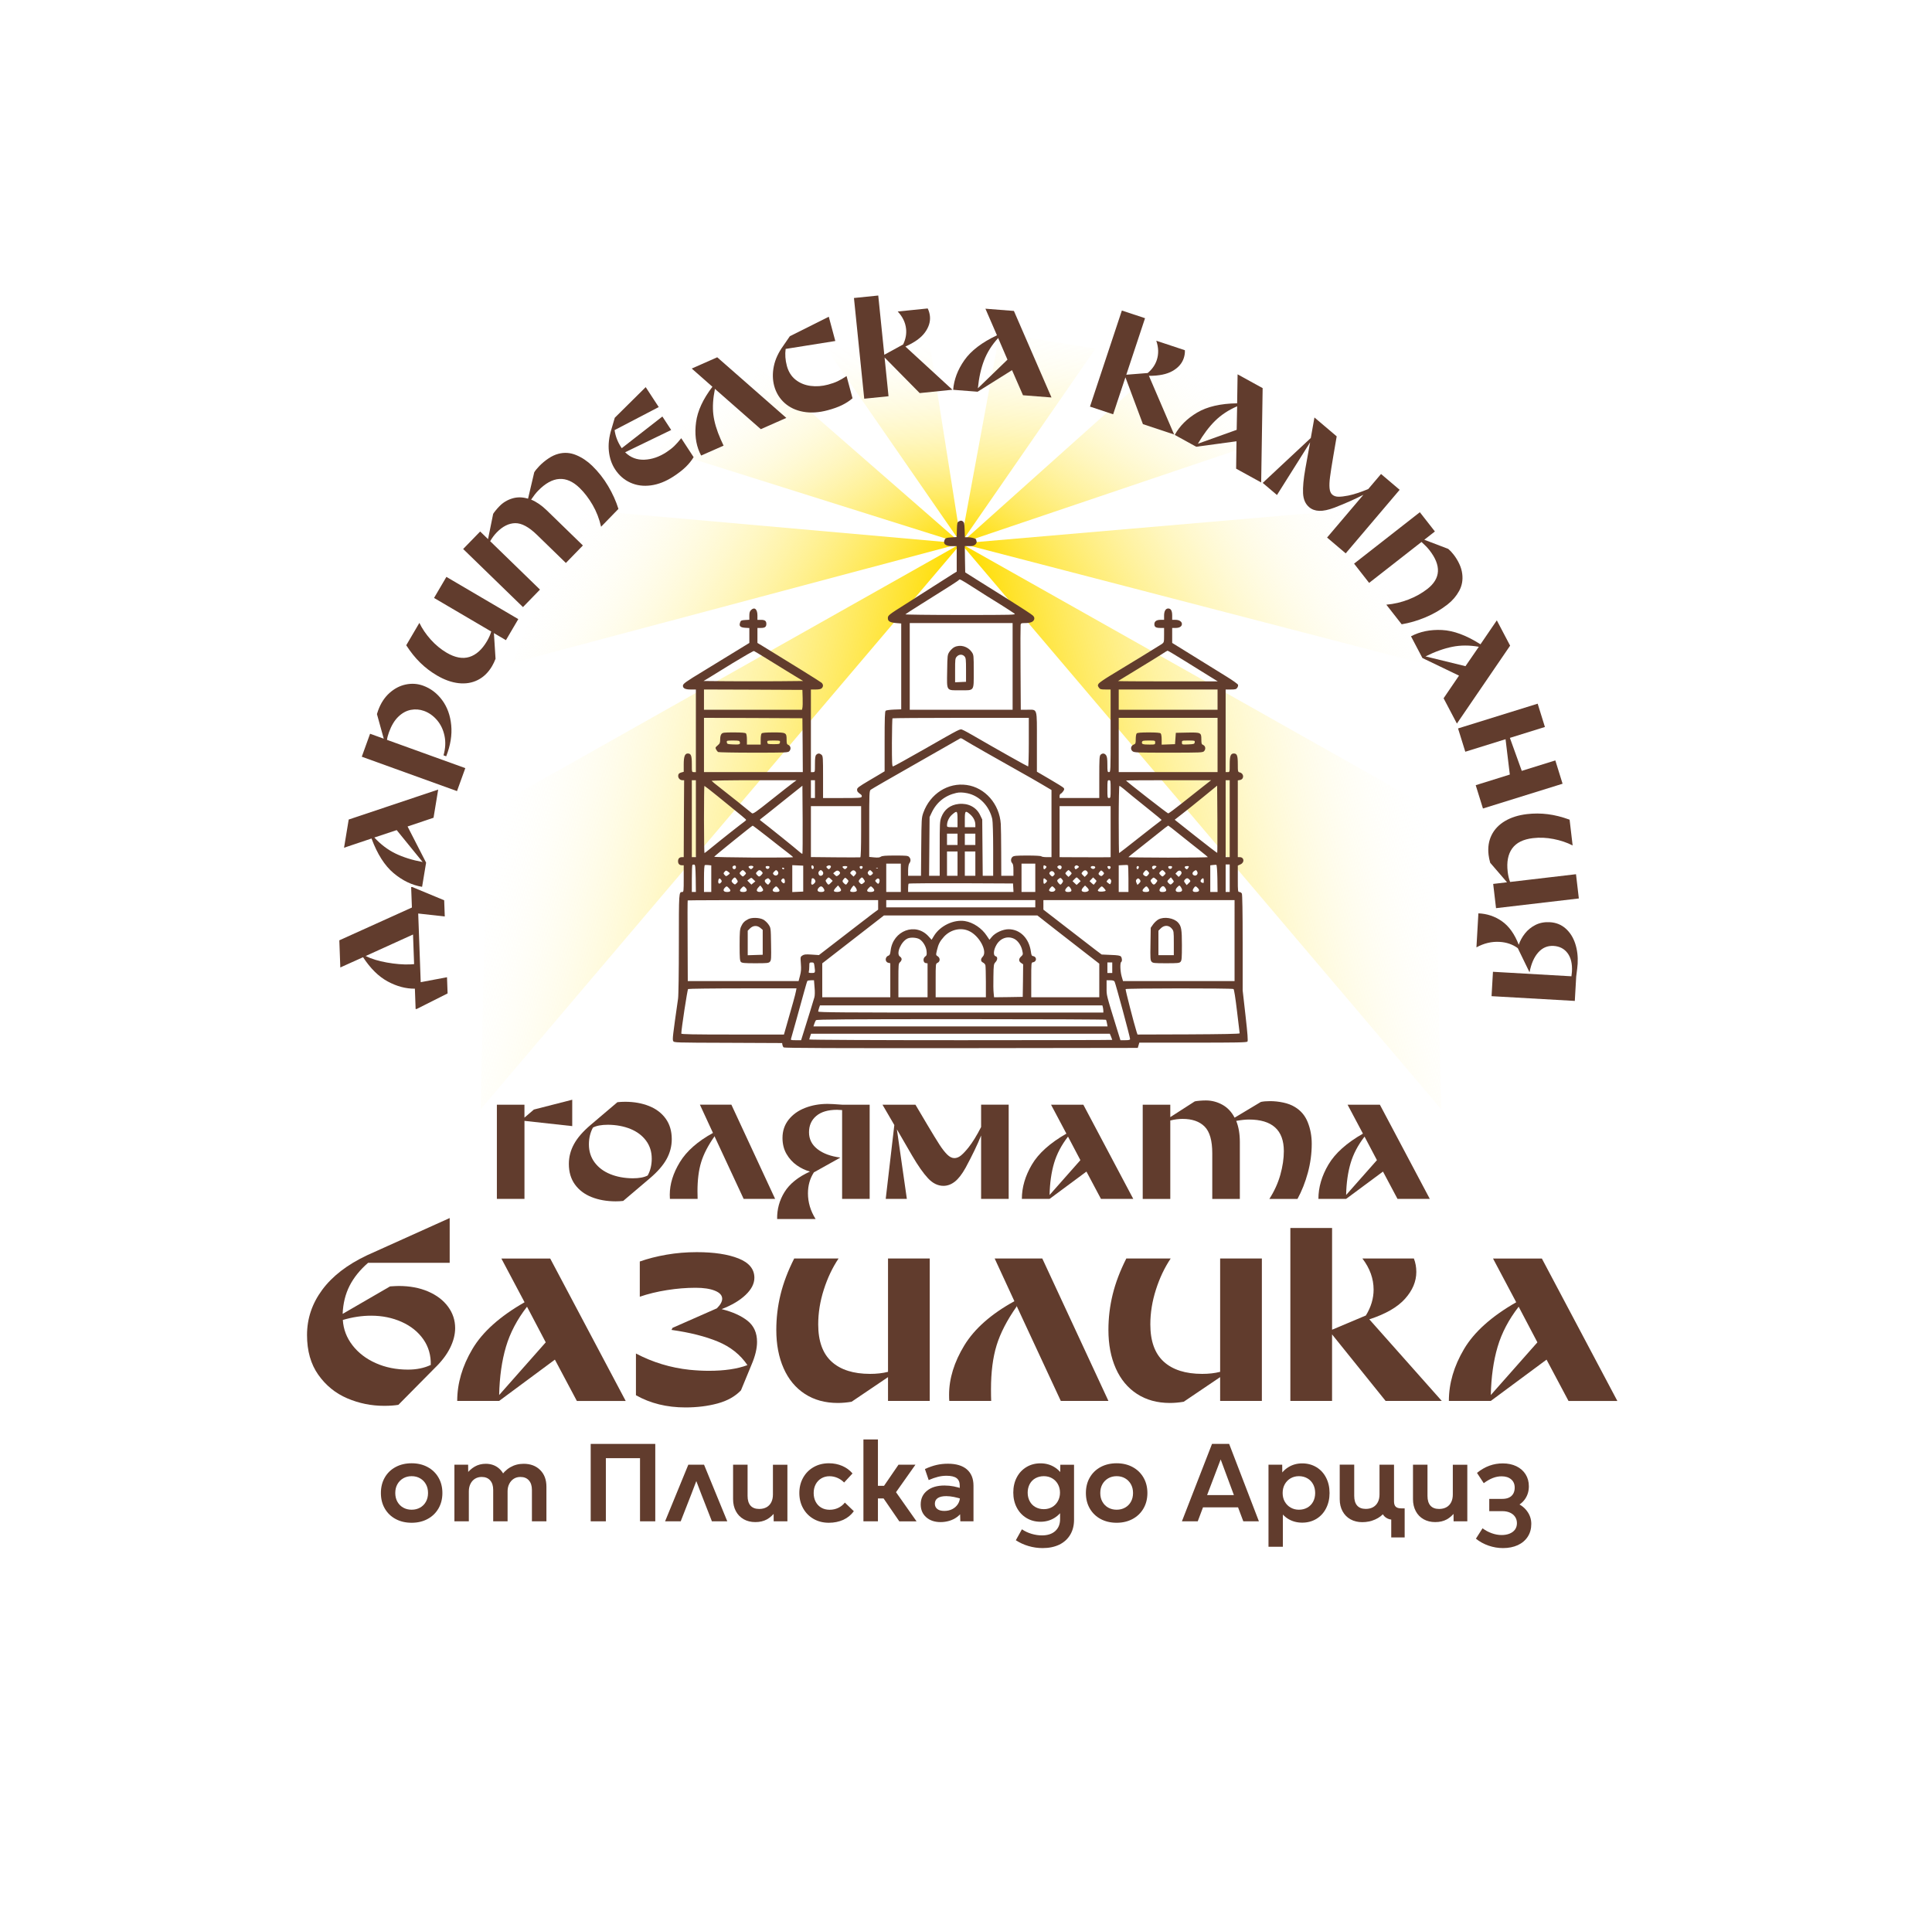 <?xml version="1.0" encoding="utf-8"?>
<!-- Generator: Adobe Illustrator 27.1.1, SVG Export Plug-In . SVG Version: 6.00 Build 0)  -->
<svg version="1.1" id="Layer_1" xmlns="http://www.w3.org/2000/svg" xmlns:xlink="http://www.w3.org/1999/xlink" x="0px" y="0px"
	 viewBox="0 0 842.21 841.89" style="enable-background:new 0 0 842.21 841.89;" xml:space="preserve">
<style type="text/css">
	.st0{fill:url(#SVGID_1_);}
	.st1{fill:url(#SVGID_00000016785972905742622920000008518884671027086230_);}
	.st2{fill:url(#SVGID_00000045602332321325663130000000520336846313776037_);}
	.st3{fill:url(#SVGID_00000036949958506791883090000017246791007762357910_);}
	.st4{fill:url(#SVGID_00000175316523754778969940000005982273180206233006_);}
	.st5{fill:url(#SVGID_00000057117943507535061160000008017624616073931414_);}
	.st6{fill:url(#SVGID_00000130644856246889888910000002350866839339593121_);}
	.st7{fill:url(#SVGID_00000008847433015435274030000017639581810021379721_);}
	.st8{fill:#613C2D;}
</style>
<g>
	<g>
		
			<linearGradient id="SVGID_1_" gradientUnits="userSpaceOnUse" x1="304.722" y1="378.459" x2="481.872" y2="378.459" gradientTransform="matrix(0.977 0.213 -0.213 0.977 -1.703 -95.88)">
			<stop  offset="0" style="stop-color:#FFFFFF;stop-opacity:0"/>
			<stop  offset="0.991" style="stop-color:#FFDD00"/>
		</linearGradient>
		<polygon class="st0" points="209.53,483.61 418.99,236.91 212.31,353.43 		"/>
		
			<linearGradient id="SVGID_00000155128874478898950410000005880024983560395167_" gradientUnits="userSpaceOnUse" x1="442.868" y1="271.872" x2="596.432" y2="271.872" gradientTransform="matrix(0.865 0.502 -0.502 0.865 3.782 -235.763)">
			<stop  offset="0" style="stop-color:#FFFFFF;stop-opacity:0"/>
			<stop  offset="0.991" style="stop-color:#FFDD00"/>
		</linearGradient>
		<polygon style="fill:url(#SVGID_00000155128874478898950410000005880024983560395167_);" points="250.11,221.93 418.99,236.91 
			223.35,289.03 		"/>
		
			<linearGradient id="SVGID_00000147177775612204656010000007286636342911820976_" gradientUnits="userSpaceOnUse" x1="586.779" y1="10.77" x2="705.337" y2="10.77" gradientTransform="matrix(0.566 0.825 -0.825 0.566 -6.188 -326.773)">
			<stop  offset="0" style="stop-color:#FFFFFF;stop-opacity:0"/>
			<stop  offset="0.991" style="stop-color:#FFDD00"/>
		</linearGradient>
		<polygon style="fill:url(#SVGID_00000147177775612204656010000007286636342911820976_);" points="326.73,156.42 418.99,236.91 
			287.24,195.45 		"/>
		
			<linearGradient id="SVGID_00000172424211171066768980000000824129318497523381_" gradientUnits="userSpaceOnUse" x1="656.645" y1="-341.594" x2="749.712" y2="-341.594" gradientTransform="matrix(0.062 0.998 -0.998 0.062 5.214 -488.561)">
			<stop  offset="0" style="stop-color:#FFFFFF;stop-opacity:0"/>
			<stop  offset="0.991" style="stop-color:#FFDD00"/>
		</linearGradient>
		<polygon style="fill:url(#SVGID_00000172424211171066768980000000824129318497523381_);" points="404.41,144.57 418.99,236.91 
			360.78,152.75 		"/>
	</g>
	<g>
		
			<linearGradient id="SVGID_00000027570907104713691150000016204825082707325113_" gradientUnits="userSpaceOnUse" x1="-275.759" y1="504.878" x2="-98.609" y2="504.878" gradientTransform="matrix(-0.977 0.213 0.213 0.977 245.409 -95.88)">
			<stop  offset="0" style="stop-color:#FFFFFF;stop-opacity:0"/>
			<stop  offset="0.991" style="stop-color:#FFDD00"/>
		</linearGradient>
		<polygon style="fill:url(#SVGID_00000027570907104713691150000016204825082707325113_);" points="628.26,483.61 418.81,236.91 
			625.48,353.43 		"/>
		
			<linearGradient id="SVGID_00000122702629683535395570000012691026069651484337_" gradientUnits="userSpaceOnUse" x1="-75.07" y1="571.46" x2="82.702" y2="571.46" gradientTransform="matrix(-0.865 0.502 0.502 0.865 239.923 -235.763)">
			<stop  offset="0" style="stop-color:#FFFFFF;stop-opacity:0"/>
			<stop  offset="0.991" style="stop-color:#FFDD00"/>
		</linearGradient>
		<polygon style="fill:url(#SVGID_00000122702629683535395570000012691026069651484337_);" points="619.31,289.03 418.81,236.91 
			592.55,221.93 		"/>
		
			<linearGradient id="SVGID_00000129196715159083365910000006171808818301211559_" gradientUnits="userSpaceOnUse" x1="246.743" y1="500.398" x2="369.332" y2="500.398" gradientTransform="matrix(-0.566 0.825 0.825 0.566 249.893 -326.773)">
			<stop  offset="0" style="stop-color:#FFFFFF;stop-opacity:0"/>
			<stop  offset="0.991" style="stop-color:#FFDD00"/>
		</linearGradient>
		<polygon style="fill:url(#SVGID_00000129196715159083365910000006171808818301211559_);" points="552.32,191.77 418.81,236.91 
			512.83,152.75 		"/>
		
			<linearGradient id="SVGID_00000127752754341974829480000000206449312001494167_" gradientUnits="userSpaceOnUse" x1="611.979" y1="251.578" x2="712.908" y2="251.578" gradientTransform="matrix(-0.062 0.998 0.998 0.062 238.492 -488.561)">
			<stop  offset="0" style="stop-color:#FFFFFF;stop-opacity:0"/>
			<stop  offset="0.991" style="stop-color:#FFDD00"/>
		</linearGradient>
		<polyline style="fill:url(#SVGID_00000127752754341974829480000000206449312001494167_);" points="435.77,145.07 477.51,152.03 
			418.81,236.91 437.28,136.93 		"/>
	</g>
</g>
<g>
	<path class="st8" d="M194.86,426.05l0.26,7.06l-13.47,6.78l-0.47,0.02l-0.32-8.87c-3.95,0.04-7.9-1.01-11.86-3.15
		c-3.96-2.14-7.53-5.67-10.73-10.57l-9.92,4.47l-0.43-11.83l31.64-14.3l-0.33-8.92l0.47-0.02l13.93,5.78l0.26,7.06l-11.58-1.29
		l1.09,29.94L194.86,426.05z M180.05,407.42l-20.65,9.38c2.44,1.23,5.5,2.17,9.2,2.83c3.7,0.66,7.07,0.94,10.11,0.83
		c0.83-0.03,1.44-0.07,1.81-0.12L180.05,407.42z"/>
	<path class="st8" d="M177.67,360.33l8.08,15.76L184,386.64c-4.41-0.73-8.55-2.72-12.43-5.98c-3.88-3.26-7.08-8.29-9.61-15.09
		l-11.98,4.02l2.03-12.29l39.01-13.07l-2.03,12.29L177.67,360.33z M172.93,361.91l-9.75,3.23c2.8,3.02,5.87,5.35,9.21,6.97
		s7.3,2.87,11.86,3.72L172.93,361.91z"/>
	<path class="st8" d="M193.77,320.79c-0.56-2.67-1.65-4.95-3.27-6.84c-1.62-1.89-3.5-3.22-5.65-4c-1.89-0.68-3.81-0.83-5.77-0.46
		c-1.96,0.38-3.77,1.37-5.44,2.98c-1.67,1.61-3.02,3.86-4.07,6.76c-0.47,1.3-0.76,2.41-0.87,3.33l34.14,12.33l-3.62,10.01
		l-41.51-14.99l3.62-10.01l5.96,2.15l-2.97-10.73c0.1-0.37,0.26-0.88,0.5-1.53c1.14-3.16,2.79-5.71,4.95-7.65
		c2.16-1.94,4.54-3.18,7.14-3.72c2.6-0.53,5.11-0.36,7.52,0.51c3.32,1.2,6.09,3.3,8.32,6.32c2.23,3.01,3.54,6.65,3.95,10.92
		c0.41,4.27-0.32,8.79-2.19,13.56l-1.17-0.42C194.19,326.29,194.34,323.46,193.77,320.79z"/>
	<path class="st8" d="M208.27,296.47c-2.53,1.27-5.33,1.72-8.39,1.37c-3.06-0.35-6.19-1.47-9.39-3.35c-2.66-1.56-5.08-3.4-7.26-5.53
		c-2.18-2.13-4.23-4.67-6.14-7.64l5.73-9.76c1.21,2.52,2.86,4.94,4.94,7.27c2.09,2.33,4.4,4.24,6.93,5.73
		c3.67,2.16,6.98,2.78,9.93,1.86s5.5-3.21,7.66-6.88c0.84-1.43,1.46-2.83,1.87-4.2l-24.94-14.65l5.39-9.18l31.34,18.41l-5.39,9.18
		l-5.24-3.08l0.71,11.2c-0.45,1.18-0.96,2.25-1.52,3.2C212.88,293.18,210.8,295.2,208.27,296.47z"/>
	<path class="st8" d="M258.33,220.12c-1.68-2.89-3.55-5.33-5.61-7.34c-5.83-5.67-11.89-5.28-18.16,1.18
		c-0.92,0.94-1.93,2.23-3.03,3.86c2.31,0.95,4.59,2.51,6.82,4.68l15.75,15.31l-7.42,7.63l-12.62-12.27
		c-3.52-3.43-6.68-5.12-9.47-5.08c-2.79,0.04-5.48,1.39-8.06,4.04c-1.04,1.07-1.99,2.34-2.85,3.82l21.71,21.1l-7.42,7.63
		l-26.07-25.33l7.42-7.63l3.43,3.33l2.23-11.01c0.22-0.37,0.59-0.88,1.13-1.54c0.54-0.66,1.08-1.26,1.61-1.8
		c1.54-1.59,3.4-2.72,5.57-3.38c2.17-0.67,4.47-0.64,6.9,0.09l2.7-11.5c0.5-0.81,1.25-1.73,2.24-2.75c1.18-1.22,2.5-2.31,3.96-3.29
		c1.46-0.98,2.89-1.64,4.3-2.01c2.61-0.7,5.19-0.52,7.74,0.53c2.55,1.05,4.89,2.62,7.03,4.69c2.71,2.63,5.03,5.59,6.97,8.88
		c1.94,3.29,3.43,6.59,4.46,9.91l-7.56,7.78C261.24,226.19,260.01,223.01,258.33,220.12z"/>
	<path class="st8" d="M283.72,211.62c-3.25,0.43-6.23,0.03-8.94-1.2c-2.71-1.23-4.92-3.16-6.65-5.8c-1.48-2.26-2.38-4.89-2.7-7.88
		c-0.32-2.99,0.05-6.23,1.13-9.7l1.44-4.91l13.48-13.35l5.68,8.69l-19.24,10.04c0.37,2.65,1.32,5.15,2.86,7.5l0.26,0.39l17.71-13.81
		l3.84,5.87l-20.08,9.72c2.32,2.29,5.12,3.37,8.38,3.24c3.27-0.13,6.46-1.22,9.59-3.26c1.39-0.91,2.54-1.81,3.45-2.69
		c0.91-0.88,1.92-2.02,3.04-3.42l5.4,8.26c-0.92,1.51-2.06,2.93-3.44,4.27c-1.38,1.34-3.17,2.73-5.37,4.17
		C290.25,209.9,286.97,211.19,283.72,211.62z"/>
	<path class="st8" d="M311.49,169.4l0.15,0.22c-0.84,4.19-1.06,7.9-0.67,11.14c0.39,3.23,1.46,6.85,3.22,10.84
		c0.52,1.17,0.93,2.07,1.24,2.69l-9.79,4.32c-0.17-0.3-0.4-0.77-0.68-1.4c-1.68-3.8-2.19-8.17-1.53-13.12
		c0.65-4.94,3.03-10.1,7.13-15.47l-9.01-7.94l11.11-4.91l30.12,26.43l-11.12,4.91L311.49,169.4z"/>
	<path class="st8" d="M337.33,159.7c0.61-3,1.97-5.96,4.09-8.9l2.9-4.22l16.97-8.49l2.84,10.58l-21.65,3.45
		c-0.32,2.42-0.14,4.88,0.53,7.38c0.69,2.57,1.96,4.59,3.8,6.05c1.84,1.46,4.01,2.35,6.5,2.69c2.49,0.33,5.04,0.15,7.65-0.55
		c1.64-0.44,3.03-0.93,4.17-1.47c1.15-0.54,2.45-1.29,3.91-2.26l2.6,9.68c-1.34,1.15-2.87,2.14-4.58,2.98
		c-1.71,0.84-3.8,1.59-6.28,2.25c-3.81,1.02-7.35,1.24-10.61,0.65c-3.26-0.59-5.99-1.89-8.19-3.87c-2.2-1.99-3.7-4.47-4.5-7.45
		C336.78,165.53,336.72,162.69,337.33,159.7z"/>
	<path class="st8" d="M385.61,155.86l1.72,16.89l-10.59,1.08l-4.48-43.91l10.59-1.08l2.64,25.83l8.21-4.49
		c1.09-2.27,1.52-4.52,1.29-6.76c-0.28-2.79-1.5-5.33-3.65-7.61l13.07-1.33c0.52,1.03,0.84,2.14,0.97,3.35
		c0.25,2.41-0.48,4.78-2.17,7.11c-1.69,2.33-4.54,4.38-8.53,6.14l20.5,18.84l-14.26,1.46L385.61,155.86z"/>
	<path class="st8" d="M441.17,161.38l-15,9.4l-10.66-0.83c0.35-4.45,1.97-8.75,4.88-12.9c2.91-4.15,7.64-7.77,14.21-10.87
		l-5.03-11.59l12.42,0.97l16.38,37.73l-12.42-0.97L441.17,161.38z M439.18,156.8l-4.06-9.43c-2.77,3.05-4.82,6.31-6.15,9.78
		c-1.33,3.47-2.23,7.52-2.69,12.13L439.18,156.8z"/>
	<path class="st8" d="M490.6,164.5l-5.35,16.12l-10.1-3.35l13.9-41.89l10.1,3.35l-8.17,24.64l9.33-0.74
		c1.92-1.62,3.24-3.5,3.95-5.64c0.88-2.66,0.81-5.48-0.21-8.44l12.47,4.14c0.06,1.15-0.11,2.3-0.49,3.45
		c-0.76,2.3-2.39,4.17-4.89,5.6c-2.5,1.43-5.93,2.13-10.3,2.11l10.99,25.58l-13.6-4.51L490.6,164.5z"/>
	<path class="st8" d="M539.02,192.39l-17.55,2.38l-9.37-5.16c2.15-3.91,5.41-7.16,9.77-9.74c4.36-2.58,10.17-3.93,17.43-4.04
		l0.2-12.63l10.92,6.01l-0.64,41.13l-10.92-6.01L539.02,192.39z M539.1,187.4l0.2-10.26c-3.78,1.63-7,3.76-9.64,6.37
		c-2.64,2.61-5.13,5.93-7.46,9.94L539.1,187.4z"/>
	<path class="st8" d="M571.41,190.95l1.59-8.94l9.7,8.23l-1.5,8.74c-0.68,4.01-1.15,7-1.4,8.96c-0.26,1.96-0.33,3.59-0.21,4.9
		c0.12,1.3,0.52,2.25,1.21,2.83c0.69,0.58,1.58,0.88,2.69,0.89c1.11,0.01,2.5-0.16,4.2-0.49c2.46-0.5,5.38-1.45,8.76-2.85l5.58-6.57
		l8.12,6.89l-23.52,27.71l-8.12-6.89l15.83-18.65c-3.44,1.8-7.63,3.67-12.58,5.6c-2.67,1-4.88,1.47-6.65,1.41
		c-1.76-0.06-3.24-0.6-4.42-1.61c-1.64-1.39-2.52-3.41-2.65-6.06c-0.13-2.65,0.2-6.21,0.99-10.67l2.08-11.52l-14.44,22.95
		l-6.22-5.28L571.41,190.95z"/>
	<path class="st8" d="M613.94,261.4c3.11-1.2,5.87-2.75,8.3-4.64c5.83-4.56,6.13-10.2,0.88-16.91c-0.83-1.06-1.98-2.25-3.45-3.57
		l-22.83,17.85l-6.56-8.39l28.67-22.42l6.56,8.39l-4.62,3.61l10.43,3.98c0.74,0.61,1.51,1.43,2.33,2.47
		c0.98,1.25,1.81,2.61,2.5,4.08c0.68,1.46,1.11,2.92,1.28,4.37c0.34,2.68-0.11,5.15-1.35,7.42c-1.24,2.26-2.92,4.23-5.05,5.89
		c-2.92,2.28-6.12,4.15-9.62,5.61c-3.5,1.46-6.96,2.47-10.38,3.04l-6.69-8.55C607.63,263.34,610.83,262.6,613.94,261.4z"/>
	<path class="st8" d="M636.02,294.56l-15.95-7.68l-4.98-9.47c3.95-2.08,8.46-2.99,13.52-2.74c5.06,0.25,10.65,2.33,16.77,6.23
		l7.12-10.44l5.8,11.03l-23.2,33.97l-5.8-11.03L636.02,294.56z M638.84,290.44l5.82-8.46c-4.06-0.72-7.91-0.72-11.55,0.01
		c-3.65,0.73-7.55,2.12-11.7,4.19L638.84,290.44z"/>
	<path class="st8" d="M658.17,337.69l-1.86-15.41l-17.55,5.46l-3.16-10.16l34.71-10.79l3.16,10.16l-15.27,4.75l5.18,14.38
		l14.63-4.55l3.16,10.16l-34.71,10.8l-3.16-10.16L658.17,337.69z"/>
	<path class="st8" d="M650.22,364.09c1.25-2.54,3.21-4.58,5.87-6.15s5.83-2.56,9.5-3c3.06-0.36,6.1-0.35,9.13,0.03
		c3.02,0.38,6.19,1.17,9.51,2.39l1.32,11.24c-2.49-1.28-5.26-2.21-8.33-2.81c-3.07-0.6-6.06-0.73-8.99-0.38
		c-4.23,0.5-7.24,2-9.04,4.51s-2.45,5.88-1.95,10.11c0.19,1.65,0.54,3.14,1.05,4.48l28.73-3.37l1.24,10.57l-36.1,4.23l-1.24-10.57
		l6.03-0.71l-7.32-8.5c-0.35-1.21-0.59-2.37-0.72-3.47C648.53,369.49,648.97,366.62,650.22,364.09z"/>
	<path class="st8" d="M654.74,401.65c3.07,2.15,5.51,5.57,7.32,10.25c0.58-1.73,1.48-3.37,2.7-4.92c1.21-1.54,2.74-2.78,4.58-3.72
		c1.84-0.93,3.93-1.33,6.28-1.2c2.7,0.15,4.99,1.07,6.89,2.76s3.29,3.88,4.17,6.58s1.24,5.63,1.06,8.77
		c-0.06,1.04-0.27,2.9-0.63,5.58l-0.61,10.63l-36.29-2.07l0.61-10.63l34.21,1.96c0.12-0.9,0.19-1.55,0.22-1.96
		c0.2-3.46-0.44-6.16-1.9-8.12s-3.51-3.01-6.14-3.16c-2.63-0.15-4.85,0.81-6.67,2.87c-1.82,2.06-3.07,4.95-3.77,8.65l-5.12-10.54
		c-2.26-1.66-4.92-2.57-7.96-2.74c-3.46-0.2-6.81,0.6-10.07,2.39l0.85-14.83C648.25,398.35,651.67,399.5,654.74,401.65z"/>
</g>
<g>
	<path class="st8" d="M216.6,481.63h12.02v5.63l4.11-3.52l16.72-4.28v11.5l-20.82-2.29v34.02H216.6V481.63z"/>
	<path class="st8" d="M257.89,521.9c-3.09-1.23-5.51-3.07-7.27-5.51c-1.76-2.44-2.64-5.43-2.64-8.94c0-3.05,0.75-5.94,2.26-8.68
		c1.5-2.74,3.92-5.51,7.24-8.33l11.67-9.91c1.13-0.12,2.25-0.18,3.34-0.18c3.87,0,7.35,0.62,10.44,1.85
		c3.09,1.23,5.51,3.07,7.27,5.51c1.76,2.44,2.64,5.43,2.64,8.95c0,3.05-0.75,5.94-2.26,8.68c-1.51,2.74-3.92,5.51-7.24,8.33
		l-11.67,9.91c-1.1,0.12-2.21,0.18-3.34,0.18C264.46,523.74,260.98,523.13,257.89,521.9z M284.11,505.15c0-3.01-0.83-5.63-2.49-7.86
		c-1.66-2.23-3.93-3.93-6.8-5.1s-6.13-1.78-9.77-1.82c-2.85,0-5.04,0.41-6.57,1.23c-1.17,2.15-1.76,4.6-1.76,7.33
		c0,3.01,0.83,5.63,2.49,7.86c1.66,2.23,3.93,3.93,6.8,5.1s6.13,1.78,9.77,1.82c2.85,0,5.04-0.41,6.57-1.23
		C283.53,510.33,284.11,507.89,284.11,505.15z"/>
	<path class="st8" d="M311.38,495.18l0.06,0.29c-2.78,3.95-4.7,7.68-5.78,11.2c-1.08,3.52-1.61,7.74-1.61,12.67
		c0,1.45,0.02,2.56,0.06,3.34h-12.08c-0.04-0.39-0.06-0.98-0.06-1.76c0-4.69,1.47-9.44,4.4-14.25s7.74-9.05,14.43-12.73l-5.69-12.32
		h13.72l19.06,41.06h-13.72L311.38,495.18z"/>
	<path class="st8" d="M342,519.7c2.23-3.6,5.92-6.57,11.08-8.92c-1.99-0.55-3.9-1.46-5.72-2.73c-1.82-1.27-3.31-2.91-4.49-4.93
		c-1.17-2.01-1.76-4.35-1.76-7.01c0-3.05,0.89-5.7,2.67-7.95c1.78-2.25,4.16-3.96,7.16-5.13s6.27-1.76,9.82-1.76
		c1.17,0,3.28,0.12,6.33,0.35h12.02v41.06H367.1v-38.71c-1.02-0.08-1.76-0.12-2.23-0.12c-3.91,0-6.92,0.89-9.03,2.67
		c-2.11,1.78-3.17,4.16-3.17,7.13c0,2.97,1.22,5.42,3.67,7.33c2.44,1.92,5.78,3.15,10,3.7l-11.55,6.45
		c-1.72,2.66-2.58,5.71-2.58,9.15c0,3.91,1.11,7.64,3.34,11.2h-16.77C338.7,527.22,339.77,523.29,342,519.7z"/>
	<path class="st8" d="M389.86,490.49l-5.16-8.86h14.37l5.1,8.62c2.35,3.95,4.12,6.86,5.34,8.74c1.21,1.88,2.35,3.33,3.4,4.37
		c1.06,1.04,2.09,1.55,3.11,1.55s2-0.4,2.96-1.2c0.96-0.8,2.04-1.96,3.26-3.49c1.76-2.23,3.58-5.18,5.45-8.86v-9.74h12.02v41.06
		h-12.02v-27.62c-1.64,4.07-3.89,8.74-6.74,14.02c-1.56,2.82-3.13,4.84-4.69,6.07c-1.56,1.23-3.23,1.85-4.99,1.85
		c-2.42,0-4.66-1.09-6.71-3.28c-2.05-2.19-4.37-5.49-6.95-9.91l-6.63-11.44l4.34,30.32h-9.21L389.86,490.49z"/>
	<path class="st8" d="M473.61,510.78l-16.07,11.91h-12.08c0-5.04,1.46-10.03,4.37-14.96c2.91-4.93,7.93-9.42,15.04-13.49
		l-6.69-12.61h14.08l21.76,41.06h-14.08L473.61,510.78z M470.97,505.8l-5.4-10.26c-2.85,3.68-4.88,7.53-6.07,11.55
		c-1.19,4.03-1.85,8.66-1.96,13.9L470.97,505.8z"/>
	<path class="st8" d="M558.13,512.19c1.02-3.64,1.53-7.08,1.53-10.32c0-9.19-5.08-13.78-15.25-13.78c-1.49,0-3.32,0.2-5.51,0.59
		c1.06,2.62,1.58,5.69,1.58,9.21v24.81h-12.02v-19.88c0-5.55-1.11-9.44-3.34-11.67c-2.23-2.23-5.44-3.34-9.62-3.34
		c-1.68,0-3.46,0.23-5.34,0.7v34.19h-12.02v-41.06h12.02v5.4l10.67-6.86c0.47-0.12,1.18-0.21,2.14-0.29
		c0.96-0.08,1.87-0.12,2.73-0.12c2.5,0,4.88,0.62,7.13,1.85c2.25,1.23,4.04,3.12,5.37,5.66l11.44-6.86
		c1.06-0.23,2.38-0.35,3.99-0.35c1.92,0,3.84,0.21,5.78,0.62c1.94,0.41,3.61,1.05,5.02,1.91c2.62,1.56,4.51,3.79,5.66,6.69
		c1.15,2.89,1.73,6.02,1.73,9.38c0,4.26-0.57,8.47-1.7,12.64c-1.13,4.17-2.64,7.97-4.52,11.41h-12.26
		C555.51,519.33,557.11,515.83,558.13,512.19z"/>
	<path class="st8" d="M602.88,510.78l-16.07,11.91h-12.08c0-5.04,1.46-10.03,4.37-14.96c2.91-4.93,7.93-9.42,15.04-13.49
		l-6.69-12.61h14.08l21.76,41.06h-14.08L602.88,510.78z M600.24,505.8l-5.4-10.26c-2.85,3.68-4.88,7.53-6.07,11.55
		c-1.19,4.03-1.85,8.66-1.96,13.9L600.24,505.8z"/>
</g>
<g>
	<path class="st8" d="M167.46,612.91c-5.62,0-10.99-1.09-16.1-3.28c-5.12-2.19-9.31-5.6-12.6-10.25
		c-3.28-4.64-4.92-10.42-4.92-17.34c0-7.16,2.2-13.72,6.61-19.69c4.41-5.97,10.93-11,19.56-15.08l36.02-16.23v19.52h-35.57
		c-3.55,3.08-6.24,6.42-8.07,10.02c-1.83,3.61-2.84,7.69-3.02,12.24l20.67-11.98c1.77-0.12,3.05-0.18,3.81-0.18
		c4.79,0,9.05,0.8,12.77,2.4s6.62,3.8,8.69,6.61c2.07,2.81,3.1,5.93,3.1,9.36c0,2.78-0.74,5.66-2.22,8.65
		c-1.48,2.99-3.73,5.93-6.74,8.83l-15.79,15.97C171.96,612.76,169.89,612.91,167.46,612.91z M184.54,583.9
		c-2.28-3.25-5.43-5.78-9.45-7.58c-4.02-1.8-8.46-2.71-13.31-2.71c-4.02,0-8.13,0.62-12.33,1.86c0.24,4.02,1.63,7.69,4.17,11
		c2.54,3.31,5.93,5.92,10.16,7.81c4.23,1.89,8.92,2.84,14.06,2.84c3.78,0,7.1-0.68,9.94-2.04
		C187.89,590.88,186.81,587.15,184.54,583.9z"/>
	<path class="st8" d="M241.89,592.77l-24.31,18.01h-18.27c0-7.63,2.2-15.17,6.61-22.62c4.4-7.45,11.99-14.25,22.75-20.4
		l-10.11-19.07h21.29l32.91,62.1h-21.29L241.89,592.77z M237.9,585.23l-8.16-15.53c-4.32,5.56-7.38,11.39-9.18,17.48
		c-1.8,6.09-2.79,13.1-2.97,21.03L237.9,585.23z"/>
	<path class="st8" d="M300.62,597.2c3.07,0.3,5.85,0.44,8.34,0.44c6.86,0,12.48-0.83,16.86-2.48c-3.08-4.55-7.36-7.97-12.86-10.25
		c-5.5-2.28-12.24-3.98-20.23-5.1l0.44-0.89l19.34-8.52c1.54-1.54,2.31-2.93,2.31-4.17c0-1.48-1.05-2.65-3.15-3.5
		c-2.1-0.86-4.92-1.29-8.47-1.29c-4.02,0-8.18,0.34-12.46,1.02c-4.29,0.68-8.24,1.64-11.84,2.88v-15.35
		c3.49-1.24,7.36-2.23,11.62-2.97c4.26-0.74,8.66-1.11,13.22-1.11c7.51,0,13.57,0.92,18.19,2.75c4.61,1.83,6.92,4.64,6.92,8.43
		c0,2.54-1.27,5.03-3.81,7.45c-2.54,2.43-6.03,4.5-10.47,6.21c4.73,1.18,8.49,2.87,11.27,5.06c2.78,2.19,4.17,5.26,4.17,9.23
		c0,2.9-0.8,6.21-2.4,9.94l-4.61,11.18c-2.54,2.66-5.94,4.57-10.2,5.72c-4.26,1.15-8.93,1.73-14.02,1.73
		c-8.1,0-15.29-1.77-21.56-5.32v-18.19C284.53,593.95,292.34,596.32,300.62,597.2z"/>
	<path class="st8" d="M350.87,607.72c-4.05-2.63-7.14-6.36-9.27-11.18c-2.13-4.82-3.19-10.39-3.19-16.72
		c0-5.26,0.62-10.42,1.86-15.48c1.24-5.06,3.22-10.28,5.94-15.66h19.34c-2.66,3.96-4.81,8.49-6.43,13.57
		c-1.63,5.09-2.44,10.14-2.44,15.17c0,7.27,1.95,12.69,5.85,16.24c3.9,3.55,9.49,5.32,16.77,5.32c2.84,0,5.44-0.29,7.81-0.89v-49.41
		h18.19v62.1h-18.19V600.4l-15.88,10.73c-2.13,0.36-4.14,0.53-6.03,0.53C359.7,611.66,354.92,610.35,350.87,607.72z"/>
	<path class="st8" d="M443.09,569.17l0.09,0.44c-4.2,5.97-7.11,11.62-8.74,16.94c-1.63,5.32-2.44,11.71-2.44,19.16
		c0,2.19,0.03,3.87,0.09,5.06h-18.27c-0.06-0.59-0.09-1.48-0.09-2.66c0-7.1,2.22-14.28,6.65-21.56
		c4.44-7.27,11.71-13.69,21.82-19.25l-8.6-18.63h20.76l28.83,62.1h-20.76L443.09,569.17z"/>
	<path class="st8" d="M495.65,607.72c-4.05-2.63-7.14-6.36-9.27-11.18c-2.13-4.82-3.19-10.39-3.19-16.72
		c0-5.26,0.62-10.42,1.86-15.48s3.22-10.28,5.94-15.66h19.34c-2.66,3.96-4.81,8.49-6.43,13.57c-1.63,5.09-2.44,10.14-2.44,15.17
		c0,7.27,1.95,12.69,5.85,16.24c3.9,3.55,9.49,5.32,16.77,5.32c2.84,0,5.44-0.29,7.81-0.89v-49.41h18.19v62.1h-18.19V600.4
		l-15.88,10.73c-2.13,0.36-4.14,0.53-6.03,0.53C504.48,611.66,499.7,610.35,495.65,607.72z"/>
	<path class="st8" d="M580.68,581.77v29.01H562.5v-75.41h18.19v44.36l14.73-6.21c2.25-3.67,3.37-7.42,3.37-11.27
		c0-4.79-1.63-9.31-4.88-13.57h22.44c0.71,1.83,1.06,3.79,1.06,5.85c0,4.14-1.64,8.04-4.92,11.71c-3.28,3.67-8.47,6.65-15.57,8.96
		l31.58,35.57h-24.48L580.68,581.77z"/>
	<path class="st8" d="M674.18,592.77l-24.31,18.01H631.6c0-7.63,2.2-15.17,6.61-22.62c4.41-7.45,11.99-14.25,22.75-20.4
		l-10.11-19.07h21.29l32.91,62.1h-21.29L674.18,592.77z M670.19,585.23l-8.16-15.53c-4.32,5.56-7.38,11.39-9.18,17.48
		c-1.8,6.09-2.79,13.1-2.97,21.03L670.19,585.23z"/>
</g>
<g transform="translate(0,1024) scale(0.1,-0.1)">
	<path class="st8" d="M4181.18,7967.4c-8.48-4.24-8.83-6.36-9.89-36.73l-1.06-32.13l-22.6-1.41c-24.01-1.41-27.9-3.18-31.43-15.89
		c-4.24-13.77,8.48-22.25,33.19-22.25h21.19v-55.44v-55.79l-16.95-10.24c-9.18-6-46.61-29.66-83.69-53.32
		c-36.72-23.66-91.81-58.27-121.83-77.69c-74.86-47.32-77.69-49.44-77.69-61.8c0-13.42,9.53-18.72,37.08-21.19l21.19-1.77v-187.16
		v-187.16l-31.43-1.06c-17.66-0.71-33.9-2.83-36.37-4.94c-3.53-2.82-4.59-31.07-4.59-133.83v-130.3l-7.77-4.59
		c-4.59-2.83-31.43-19.07-60.03-35.67c-44.14-26.13-52.26-32.13-52.26-39.2c0-8.47,2.47-11.65,15.54-20.83
		c4.24-2.83,6-6.71,4.59-10.59c-2.12-4.94-11.65-5.65-85.46-5.65h-82.98v91.11c0,84.04-0.35,91.81-6.36,97.11
		c-8.12,7.42-16.24,7.77-23.31,0.35c-4.24-4.24-5.65-13.42-5.65-40.61c0-34.96,0-34.96-8.83-34.96h-8.83v180.09v180.09h20.83
		c14.48,0,22.95,1.77,26.48,5.65c7.42,7.42,7.06,16.6-1.06,24.01c-5.65,4.94-129.24,81.92-255.31,158.91l-24.01,14.48v32.49v32.84
		h15.18c17.3,0,23.66,4.59,23.66,17.66c0,13.07-6.36,17.66-23.66,17.66h-15.18v19.07c0,27.9-13.07,38.49-28.25,23.31
		c-5.3-5.3-7.06-11.65-7.06-24.37v-17.66l-18.36-1.06c-16.6-1.06-19.07-2.12-21.89-10.95c-5.65-15.54,0.71-21.54,22.25-22.95
		l18.01-1.06v-32.49v-32.49l-61.09-37.43c-33.19-20.48-95.7-58.62-138.42-84.75c-79.1-48.02-90.05-55.79-90.05-64.62
		c0-11.3,10.59-16.24,33.9-16.24h22.6v-180.09v-180.09h-8.83c-8.83,0-8.83,0-8.83,34.96c0,37.08-3.53,46.26-17.66,46.26
		c-12.71,0-17.66-13.42-17.66-47.67v-32.13l-11.3-3.18c-8.83-2.83-12.01-5.65-12.71-12.71c-1.41-10.95,7.42-20.83,18.01-20.83h7.77
		l-1.06-167.73l-0.71-167.73h-8.12c-10.59,0-16.6-6.36-16.6-17.66c0-11.3,6-17.66,16.6-17.66h8.12v-58.27
		c0-53.67-0.35-58.27-6.36-58.27c-14.83,0-14.83,1.06-14.83-225.29c0-120.06-1.41-227.06-3.53-240.12
		c-22.95-160.32-25.07-177.27-21.19-184.33c3.53-7.06,7.06-7.06,239.42-7.77l235.53-1.06l1.06-7.77c0.71-4.24,3.18-9.18,5.65-11.3
		c3.18-2.83,229.18-3.53,774.05-3.18l769.46,1.06l3.53,11.65l3.18,11.3h233.77c190.69,0,234.47,0.71,237.65,4.59
		c2.83,3.53,0.71,33.19-8.48,114.06l-12.36,109.12v207.64c0,136.31-1.41,210.11-3.53,214.7c-2.12,3.53-7.06,6.71-10.59,6.71
		c-6.71,0-7.06,2.82-7.06,57.56v57.56l11.65,5.3c18.72,8.12,16.24,31.43-3.18,31.43h-8.48v167.38v167.38l10.24,1.77
		c18.01,3.88,16.95,28.25-1.41,32.84c-8.47,2.12-8.83,2.82-8.83,36.72c0,36.73-3.53,45.91-17.3,45.91s-18.01-10.95-18.01-46.97
		c0-34.25,0-34.25-8.83-34.25h-8.83v180.09v180.09h22.6c19.07,0,23.66,1.06,27.9,7.42c2.83,3.88,4.59,9.89,3.53,13.07
		c-0.71,3.18-23.31,19.42-49.79,35.67c-102.05,63.21-152.2,93.93-193.86,120.06l-43.43,26.84v32.84v32.49h15.54
		c16.6,0,26.84,6.71,26.84,17.3c0,10.24-11.65,18.01-27.54,18.01h-14.83v19.07c0,20.48-5.65,30.37-17.3,30.37
		c-11.3,0-18.01-11.65-18.01-31.07v-18.36h-15.54c-17.66,0-26.84-6.71-26.84-19.07c0-12.01,6.71-16.24,25.42-16.24h16.95v-31.43
		c0-30.37-0.35-31.78-9.53-38.49c-10.24-7.06-147.61-91.11-226.71-138.78c-23.66-14.48-45.91-29.66-48.73-33.9
		c-4.94-7.42-4.94-9.18,0.35-16.95s8.12-8.83,28.6-8.83h22.95v-180.09c0-177.62,0-180.09-7.06-180.09c-6.71,0-7.06,2.47-7.06,32.84
		c0,24.01-1.41,34.96-5.65,40.61c-6.36,9.18-16.24,9.89-24.01,2.12c-4.94-4.59-5.65-18.36-5.65-97.11v-91.46h-86.52h-86.52v8.47
		c0,4.59,2.12,9.18,4.94,10.24c2.83,1.06,7.77,6,11.3,11.3c4.59,7.06,4.94,9.89,1.41,14.12c-2.12,2.83-29.31,19.77-60.38,37.78
		l-56.15,32.84v129.24c0,152.2,3.53,140.9-41.67,140.9h-28.6l-1.06,181.15c-0.71,99.23-0.35,184.33,0.35,188.92
		c1.06,7.06,3.18,7.77,20.13,7.77c23.31,0,36.37,5.65,39.2,16.95c1.41,6-0.35,10.59-6.36,16.24c-4.59,4.59-51.2,34.96-103.47,67.8
		c-52.26,32.84-116.88,73.1-143.02,89.69l-48.02,30.37l-1.06,57.21l-0.71,57.21h19.42c14.83,0,21.19,1.77,26.84,7.42
		c3.88,3.88,6.36,9.53,5.3,12.71c-1.06,2.83-2.12,6.36-2.12,8.12c0,4.59-20.83,10.59-35.67,10.59h-13.42l-1.06,32.13
		c-1.06,27.9-2.12,32.84-8.12,37.08C4191.42,7970.94,4188.25,7970.94,4181.18,7967.4z M4238.04,7682.08
		c27.9-17.66,56.5-35.67,63.21-40.26c6.71-4.24,34.96-21.89,62.5-38.84c27.19-17.3,53.67-34.25,58.27-37.78
		c7.77-6,0-6.36-235.18-6.36c-134.19,0-242.24,1.41-240.12,2.83c1.77,1.77,31.78,21.19,66.74,43.08
		c123.59,77.33,164.56,103.47,166.32,106.64C4182.95,7716.69,4186.83,7714.57,4238.04,7682.08z M4414.24,7334.61v-188.92h-224.23
		h-224.23v188.92v188.92h224.23h224.23V7334.61z M3341.45,7368.86c27.9-17.3,74.86-46.26,104.88-64.62l54.73-33.19l-108.41-1.06
		c-59.68-0.35-157.14-0.35-217.17,0l-108.41,1.06l19.42,11.65c10.59,6.71,59.32,36.37,107.7,66.39
		c48.73,29.66,90.05,53.32,92.52,52.62C3288.84,7400.99,3313.56,7386.16,3341.45,7368.86z M5167.46,7356.85
		c41.32-25.43,89.69-55.79,108.06-67.09l33.19-20.48h-218.23c-120.06,0-217.52,0.71-216.82,1.41c0.71,0.71,38.84,24.01,84.4,51.56
		c45.55,27.54,93.22,57.21,105.94,65.33c12.71,8.48,24.37,15.54,25.78,15.54C5091.18,7403.47,5126.14,7382.63,5167.46,7356.85z
		 M3498.95,7196.89c0.71-19.42,0-38.84-1.06-43.08l-1.77-8.12h-213.64h-213.64v44.14v44.14l214.7-0.71l214.35-1.06L3498.95,7196.89z
		 M5307.65,7189.83v-44.14h-215.41h-215.41v44.14v44.14h215.41h215.41V7189.83z M3498.95,6991.37l0.71-117.59h-215.41h-215.41v118.3
		v118.3l214.7-0.71l214.35-1.06L3498.95,6991.37z M4484.87,7004.44c0-58.27-1.41-105.94-3.18-105.94
		c-2.83,0-133.83,73.45-227.41,127.83c-26.48,15.54-52.97,30.02-58.27,31.78c-12.01,4.59-2.83,9.18-168.09-85.1
		c-71.68-40.96-132.42-74.51-135.25-74.51c-3.88,0-4.59,17.3-4.59,103.82c0.35,57.21,1.41,104.88,2.47,105.94
		c1.41,1.06,135.6,2.12,298.39,2.12h295.92V7004.44z M5307.65,6992.08v-118.3h-215.41h-215.41v118.3v118.3h215.41h215.41V6992.08z
		 M4206.25,7012.2c16.6-10.59,144.78-83.69,236.95-135.25c30.72-16.95,74.86-42.37,98.17-56.15l42.38-25.07v-146.19V6503h-20.83
		c-11.65,0-22.25,1.77-23.31,3.53c-1.41,2.12-25.42,3.53-60.74,3.53c-49.79,0-59.68-1.06-65.33-6c-7.77-7.06-8.12-19.77-1.06-27.19
		c3.88-3.53,5.3-12.71,5.3-30.02v-25.07h-26.48h-26.48l-0.35,101.7c0,55.79-1.06,111.59-1.77,124.3
		c-5.65,86.87-68.51,158.55-148.67,169.85c-81.22,11.65-159.26-38.14-188.92-120.77c-7.77-21.89-8.12-27.54-9.18-148.67
		l-1.06-126.42h-28.25h-27.9v24.01c0.35,15.18,2.12,26.13,5.3,30.37c7.06,9.18,6.71,19.42-0.71,27.54
		c-4.94,5.65-12.01,6.36-60.74,6.36c-42.02,0-56.85-1.06-62.5-4.94c-5.3-3.88-13.07-4.59-28.96-3.18l-21.89,2.12v143.72
		c0,132.42,0.35,144.07,6.36,149.02c3.18,2.82,89.34,52.62,191.39,110.53c102.05,57.91,188.57,107.35,192.45,109.82
		C4188.95,7023.15,4188.25,7023.5,4206.25,7012.2z M3033.53,6670.73V6503h-8.83h-8.83v167.73v167.73h8.83h8.83V6670.73z
		 M3457.99,6827.87c-8.12-5.65-50.5-39.2-94.64-74.16c-69.92-55.79-80.87-63.21-85.81-58.97c-16.6,14.12-102.41,82.63-135.6,108.41
		c-20.83,16.24-38.84,30.72-39.9,32.49c-1.06,1.41,81.92,2.83,184.33,2.83h186.1L3457.99,6827.87z M3552.62,6799.62v-38.84h-8.83
		h-8.83v38.84v38.84h8.83h8.83V6799.62z M4841.52,6799.62c0-36.37-0.35-38.84-7.06-38.84c-6.71,0-7.06,2.47-7.06,38.84
		c0,36.37,0.35,38.84,7.06,38.84C4841.17,6838.47,4841.52,6836,4841.52,6799.62z M5242.67,6809.51
		c-20.13-16.24-61.44-48.73-91.46-72.39c-30.02-24.01-56.5-43.43-58.62-43.43c-3.53,0-183.98,140.54-183.98,143.37
		c0,0.71,83.69,1.41,185.74,1.41h185.39L5242.67,6809.51z M5360.62,6670.73V6503h-8.83h-8.83v167.73v167.73h8.83h8.83V6670.73z
		 M3128.17,6768.9c114.41-92.87,124.3-100.99,124.3-103.47c0-1.41-3.53-4.94-7.77-7.77c-10.95-7.42-107.7-83.69-143.02-113
		c-15.89-13.07-29.66-24.01-30.72-24.01c-1.06,0-2.12,66.03-2.12,146.55s0.71,146.55,1.77,146.55S3097.8,6793.62,3128.17,6768.9z
		 M3497.89,6517.83c-1.06-1.06-7.06,2.82-13.42,8.83c-9.89,9.53-148.31,120.77-166.67,134.19c-7.06,4.94-7.06,4.94,2.47,12.01
		c5.3,3.88,47.67,37.43,93.58,74.51l84.04,67.09l1.06-147.61C3499.3,6585.98,3498.95,6518.89,3497.89,6517.83z M4896.61,6802.1
		c14.83-13.07,47.67-39.55,119.71-97.46c25.43-20.13,46.26-37.78,46.97-38.84c0.35-1.06-2.83-4.24-6.71-6.71
		c-4.24-2.83-45.55-34.96-92.17-71.68c-46.26-36.73-85.1-66.74-85.81-66.74c-1.06,0-1.77,66.03-1.77,146.55s1.41,146.55,2.83,146.55
		C4881.43,6813.75,4888.84,6808.45,4896.61,6802.1z M5306.23,6521.72c-0.71-0.71-42.73,31.43-93.22,71.33l-92.17,73.1l32.49,25.42
		c18.01,13.77,59.68,47.32,92.52,74.16l60.03,49.08l1.06-145.84C5307.29,6588.81,5306.94,6522.42,5306.23,6521.72z M4217.2,6781.61
		c52.62-11.3,95.34-55.44,108.41-112.65c2.12-9.18,3.88-64.97,3.88-131.36v-115.82h-22.95h-22.6l-1.06,122.89l-1.06,122.53
		l-9.89,20.48c-16.6,33.55-51.56,51.56-92.52,47.32c-36.73-3.88-63.21-24.01-75.92-57.91c-6.71-17.66-7.06-27.19-7.06-137.01v-118.3
		h-22.95h-23.31l1.06,128.18l1.06,127.83l9.18,19.42c21.54,45.55,58.62,74.86,107.35,85.81
		C4181.89,6786.21,4198.49,6785.5,4217.2,6781.61z M3753.9,6614.59c0-70.62-1.41-111.59-3.53-112.29c-1.77-0.35-51.2-0.71-109.47,0
		l-105.94,1.06v110.88v111.23h109.47h109.47V6614.59z M4841.52,6614.23V6503l-7.77-0.35c-9.89-0.35-55.44-0.35-146.55,0l-68.15,0.35
		v111.23v111.23h111.23h111.23V6614.23z M4174.12,6667.2v-33.55h-22.95c-21.19,0-22.95,0.71-22.95,7.42
		c0,17.3,8.83,36.02,22.6,47.67C4172.35,6707.46,4174.12,6705.69,4174.12,6667.2z M4229.21,6689.45
		c14.48-12.71,22.6-28.96,22.6-45.2v-10.59h-22.95h-22.95v33.55C4205.9,6705.69,4208.02,6707.81,4229.21,6689.45z M3344.63,6592.34
		c33.9-26.84,73.1-57.56,87.22-68.15s25.42-20.13,25.42-21.54c0-1.06-77.33-1.77-171.97-1.41c-94.99,0.71-171.97,2.12-171.97,3.53
		c0.71,2.83,164.2,134.89,167.73,135.6C3282.13,6640.72,3310.73,6618.82,3344.63,6592.34z M5143.8,6600.82
		c26.84-21.54,65.33-52.26,85.46-67.8c19.77-15.54,36.02-28.96,36.02-30.02c0-1.06-77.69-2.12-173.03-2.12
		c-94.99,0.35-173.03,1.06-173.03,2.12c0,1.06,19.42,16.95,43.08,35.31c23.31,18.36,61.8,49.08,85.46,67.8
		c23.31,19.07,43.79,34.61,44.85,34.61S5116.96,6622.71,5143.8,6600.82z M4174.12,6580.69v-24.72h-22.95h-22.95v24.72v24.72h22.95
		h22.95V6580.69z M4251.81,6580.69v-24.72h-22.95h-22.95v24.72v24.72h22.95h22.95V6580.69z M4174.12,6474.75v-52.97h-22.95h-22.95
		v52.97v52.97h22.95h22.95V6474.75z M4251.81,6474.75v-52.97h-22.95h-22.95v52.97v52.97h22.95h22.95V6474.75z M3926.93,6412.95
		v-61.8h-31.78h-31.78v61.8v61.8h31.78h31.78V6412.95z M4513.12,6412.95v-61.8h-30.02h-30.02v61.8v61.8h30.02h30.02V6412.95z
		 M3032.82,6410.13l0.71-58.97h-8.83h-8.83v57.56c0,31.78,1.06,58.97,2.47,60.38c1.41,1.41,4.94,1.77,8.12,1.41
		C3031.06,6469.45,3031.77,6460.27,3032.82,6410.13z M3100.62,6409.07v-57.91h-15.89h-15.89v57.91c0,39.55,1.41,58.62,3.88,59.32
		c2.12,0.71,9.18,0.71,15.89,0l12.01-1.41V6409.07z M4919.21,6409.07v-57.91h-21.19h-21.19v57.91v58.27l18.72,1.06
		c9.89,0.71,19.42,0.71,21.19,0C4918.15,6467.69,4919.21,6441.2,4919.21,6409.07z M5306.94,6410.13l0.71-58.97h-15.89h-15.89v57.91
		v58.27l11.65,1.41c6,0.71,13.07,1.06,14.83,0.71C5304.47,6469.1,5306.23,6445.79,5306.94,6410.13z M5360.62,6411.19v-60.03h-8.83
		h-8.83v60.03v60.03h8.83h8.83V6411.19z M3208.33,6458.51c0-3.53-2.82-7.06-6.36-7.77c-7.77-1.41-12.36,9.53-5.65,13.77
		C3203.38,6468.75,3208.33,6466.28,3208.33,6458.51z M3284.25,6460.63c0-1.41-2.47-4.59-5.3-7.06c-4.24-3.53-6.36-3.53-10.59,0
		c-7.06,5.65-6.71,9.89,1.06,11.3C3276.48,6466.63,3284.25,6464.51,3284.25,6460.63z M3501.42,6409.42v-56.5l-23.66-1.06
		l-24.01-1.06v58.62v58.62l24.01-1.06l23.66-1.06V6409.42z M3547.33,6458.86c0-9.18-7.42-10.59-9.89-2.12
		c-0.71,3.88-0.71,7.77,0.35,9.18C3541.68,6469.45,3547.33,6465.22,3547.33,6458.86z M3621.83,6463.8c1.06-2.12-0.35-6.36-3.53-9.53
		c-5.3-5.3-6-5.3-11.65,0.35c-5.65,5.65-5.65,6.71-1.06,9.53C3612.65,6468.75,3618.66,6468.39,3621.83,6463.8z M4558.67,6464.51
		c4.24-2.83,4.24-4.24,0.71-8.83c-6.71-8.12-10.95-7.06-10.95,3.18C4548.43,6468.39,4550.55,6469.45,4558.67,6464.51z
		 M4625.41,6464.86c5.3-3.53,1.77-14.83-4.59-14.83c-2.47,0-6.36,2.47-9.18,5.65c-3.53,4.59-3.53,6,0.71,8.83
		C4618.35,6468.39,4619.76,6468.39,4625.41,6464.86z M4700.27,6464.16c4.59-2.83,4.24-3.88-1.77-8.48
		c-9.18-7.06-10.95-7.06-13.77,0.35c-1.41,3.18-0.35,7.06,2.12,8.83C4692.51,6468.39,4693.92,6468.39,4700.27,6464.16z
		 M5037.15,6456.74c-7.42-8.12-11.65-8.48-14.48-1.06c-2.47,7.06,4.24,11.65,13.77,9.53
		C5042.8,6463.45,5042.8,6462.74,5037.15,6456.74z M3354.17,6458.15c-0.71-3.53-4.24-6.36-8.12-6.36s-7.42,2.82-8.12,6.36
		c-1.06,4.59,1.06,6,8.12,6S3355.23,6462.74,3354.17,6458.15z M3693.87,6460.98c0-1.77-2.47-4.94-5.3-7.42
		c-4.24-3.53-6.36-3.53-10.59,0c-8.12,6.71-6.36,10.59,5.3,10.59C3689.28,6464.16,3693.87,6462.74,3693.87,6460.98z
		 M3760.26,6458.15c-0.71-3.53-3.53-6.36-6.36-6.36s-5.65,2.82-6.36,6.36c-0.71,4.24,1.06,6,6.36,6S3760.97,6462.39,3760.26,6458.15
		z M4774.43,6459.21c0-2.83-2.47-6-5.65-7.06c-6.71-2.47-16.6,4.24-13.42,8.83C4758.54,6466.28,4774.43,6464.51,4774.43,6459.21z
		 M4841.52,6459.21c0-7.42-7.42-10.95-10.95-5.3c-4.94,7.77-3.88,10.24,3.88,10.24C4838.35,6464.16,4841.52,6462.04,4841.52,6459.21
		z M4964.41,6458.15c-1.77-8.83-9.89-9.89-9.89-1.41c0,4.24,2.12,7.42,5.65,7.42C4963.35,6464.16,4965.12,6461.68,4964.41,6458.15z
		 M5109.19,6458.15c-0.71-3.53-4.24-6.36-8.12-6.36s-7.42,2.82-8.12,6.36c-1.06,4.59,1.06,6,8.12,6S5110.25,6462.74,5109.19,6458.15
		z M5180.52,6457.09c-4.59-8.12-8.12-8.83-13.77-2.47c-4.94,6-1.41,9.53,9.18,9.53C5183.35,6464.16,5183.7,6463.1,5180.52,6457.09z
		 M3418.44,6453.56c0-1.77-1.41-3.53-3.18-3.53c-2.12,0-4.59,1.77-5.65,3.53c-1.06,2.12,0.35,3.53,3.18,3.53
		C3415.96,6457.09,3418.44,6455.68,3418.44,6453.56z M3827,6454.98c-1.06-1.06-4.24-1.41-6.71-0.35c-2.82,1.06-1.77,2.12,2.12,2.12
		C3826.29,6457.09,3828.41,6456.03,3827,6454.98z M3181.49,6432.38c0-1.06-3.53-4.59-8.12-7.77c-8.12-5.65-8.83-5.65-14.48,0.71
		c-6,6.71-6,7.42,0,14.12c5.65,6.36,6.36,6.36,14.48,0.71C3177.96,6436.97,3181.49,6433.44,3181.49,6432.38z M3247.17,6439.44
		c6.36-7.06,6.36-7.42-1.06-14.83c-7.42-7.42-7.77-7.42-14.83-1.06c-8.48,7.77-8.83,10.24-1.41,17.3
		C3236.93,6448.27,3239.4,6447.91,3247.17,6439.44z M3320.62,6440.14c5.65-6,5.3-7.06-1.06-14.12c-8.83-9.53-11.3-9.53-19.42-0.71
		c-6,6.71-6,7.42,0,14.12C3307.91,6448.27,3313.2,6448.27,3320.62,6440.14z M3390.19,6441.2c9.18-11.3-6.36-25.07-16.95-14.83
		c-4.94,5.3-4.94,6.36,1.06,13.07C3382.06,6447.91,3384.54,6448.27,3390.19,6441.2z M3586.17,6440.5c6-7.77,0.71-18.72-8.83-18.72
		c-8.12,0-12.71,12.71-7.06,19.42C3575.93,6448.27,3580.87,6447.91,3586.17,6440.5z M3662.09,6434.14c0-2.83-3.53-7.42-7.77-10.24
		c-7.42-5.3-8.48-4.94-15.18,1.77l-7.06,7.06l8.12,6.71c6.36,5.3,9.89,6,15.18,3.53
		C3658.91,6440.85,3662.09,6436.97,3662.09,6434.14z M3730.6,6438.73c2.82-4.59,2.12-7.77-3.18-13.42l-6.36-7.06l-8.47,7.77
		c-7.77,7.06-7.77,8.12-2.12,14.12C3717.18,6447.91,3724.95,6447.21,3730.6,6438.73z M3801.22,6439.79c5.65-6,5.65-7.06,0-12.36
		c-6.71-6.71-11.65-6-16.95,2.12c-2.47,4.24-2.12,7.42,1.06,11.3C3791.33,6448.27,3793.81,6447.91,3801.22,6439.79z
		 M4666.73,6439.44c6.36-7.06,6.36-7.42-1.06-15.18l-7.77-7.42l-7.77,7.42c-7.42,7.77-7.42,8.12-1.06,15.18
		c3.53,3.88,7.42,7.06,8.83,7.06S4663.2,6443.32,4666.73,6439.44z M4740.53,6438.73c2.83-4.94,2.12-7.77-4.24-14.12l-7.77-7.77
		l-7.77,7.42c-7.42,7.77-7.42,8.12-1.06,15.18C4727.11,6447.91,4734.88,6447.56,4740.53,6438.73z M4808.33,6425.67
		c-5.3-5.65-7.42-6.36-13.07-2.82c-8.12,5.3-8.48,8.83-0.71,17.3c5.65,6.36,6,6.36,13.07-0.35
		C4814.33,6432.73,4814.33,6432.38,4808.33,6425.67z M5005.37,6439.79c5.3-6,5.3-7.06-0.71-14.48c-5.65-6.71-7.77-7.42-14.12-3.88
		c-9.18,4.94-9.89,9.89-1.77,18.72C4995.84,6448.27,4997.96,6448.27,5005.37,6439.79z M5076.35,6439.44
		c6.36-7.06,6.36-7.42-1.06-14.83s-7.77-7.42-14.83-1.06c-8.48,7.77-8.83,10.24-1.41,17.3
		C5066.11,6448.27,5068.58,6447.91,5076.35,6439.44z M5150.51,6436.61c1.06-3.18-1.06-8.47-5.3-12.71l-7.06-7.06l-7.06,7.06
		l-7.06,7.06l7.06,7.77C5138.85,6446.85,5146.98,6446.15,5150.51,6436.61z M5219.01,6439.79c5.3-9.53-3.18-19.77-13.07-16.6
		c-9.18,3.18-10.24,12.01-1.41,18.36C5212.66,6447.91,5215.13,6447.56,5219.01,6439.79z M4595.75,6435.2
		c2.83-4.94,2.47-7.77-2.47-12.36c-5.65-5.65-6.36-5.65-13.77,1.41c-6.36,6.71-6.71,8.48-2.82,13.42
		C4582.33,6444.38,4590.45,6443.32,4595.75,6435.2z M3211.86,6405.54c5.65-8.83,5.65-9.53-1.06-16.24
		c-6.71-6.71-7.06-6.71-14.48-0.71c-8.83,7.77-9.18,11.3-1.41,19.77C3202.32,6416.84,3204.8,6416.48,3211.86,6405.54z
		 M3283.9,6390.35l-8.48-7.06l-8.83,8.83l-8.83,8.83l8.83,6.71c8.83,6.71,8.83,6.71,17.3-1.77l8.83-8.48L3283.9,6390.35z
		 M3622.19,6407.3l7.77-7.77l-7.77-8.12c-9.89-10.59-11.65-10.59-18.72,0.35c-5.65,8.48-5.65,9.53,0.35,15.89
		C3611.59,6416.48,3612.3,6416.48,3622.19,6407.3z M3694.93,6391.41c-6.36-9.89-7.42-10.24-15.89-2.47
		c-7.77,7.06-8.12,10.95-0.35,19.42c5.65,6.36,6,6.36,13.77-1.06C3699.88,6400.24,3700.23,6399.18,3694.93,6391.41z
		 M3765.91,6405.89c5.65-8.83,5.65-9.53-2.12-15.89c-7.42-6-8.83-6-14.12-1.06c-7.77,7.06-8.12,10.95-0.35,19.42
		C3756.73,6416.84,3759.2,6416.48,3765.91,6405.89z M4630.71,6391.06c-6.71-9.89-8.48-9.89-16.24-1.06
		c-7.77,9.18-7.42,12.71,1.41,19.07c7.06,4.94,8.12,4.59,13.77-2.47C4635.3,6399.89,4635.3,6398.12,4630.71,6391.06z M4703.1,6406.6
		l7.77-8.12l-8.83-8.48l-8.83-8.12l-8.83,8.12l-8.83,8.48l7.77,8.12c4.24,4.59,8.48,8.12,9.89,8.12S4698.86,6411.19,4703.1,6406.6z
		 M4775.49,6392.12c-3.53-4.24-6.71-8.12-7.06-8.83c-0.71-1.06-4.94,2.12-9.89,6.71l-8.83,8.48l7.77,8.12l7.77,8.12l8.12-7.77
		C4781.14,6399.54,4781.14,6399.18,4775.49,6392.12z M5038.57,6407.66c8.12-6.71,8.12-7.06,1.77-15.54
		c-8.12-11.3-13.07-11.3-20.48,0c-5.65,8.47-5.65,9.53,0.71,15.54C5028.68,6415.78,5028.68,6415.78,5038.57,6407.66z
		 M5116.96,6396.71c0-1.06-3.18-4.94-7.06-8.48c-6.71-6-7.42-6-14.12,0c-8.83,8.12-8.83,10.24,0.71,19.42l7.77,7.42l6.36-8.12
		C5114.14,6402.36,5116.96,6397.77,5116.96,6396.71z M3144.41,6403.07c2.82-4.59,2.12-7.42-2.47-12.01
		c-7.77-7.77-13.07-1.77-10.24,11.65C3133.46,6412.25,3138.76,6412.25,3144.41,6403.07z M3355.93,6404.83
		c4.94-5.65,4.94-6.71-1.06-14.83c-6.36-8.47-6.71-8.47-13.77-2.12c-9.18,8.12-9.53,14.83-1.06,19.42
		C3348.16,6412.25,3349.58,6412.25,3355.93,6404.83z M3421.26,6400.95c1.77-12.01-3.88-15.89-11.65-7.42
		c-5.3,5.65-5.65,7.77-1.77,12.36C3413.85,6413.31,3419.85,6410.83,3421.26,6400.95z M3552.62,6403.77
		c3.18-5.65,2.82-8.83-2.12-14.12c-8.83-9.89-15.18-8.48-14.12,3.18c0.71,5.3,1.41,11.65,1.77,14.12
		C3538.85,6413.66,3548.39,6411.89,3552.62,6403.77z M3834.42,6402.01c0.35-3.53-0.71-9.18-2.82-12.01
		c-2.83-4.59-4.24-4.24-10.59,2.12c-7.06,7.06-7.06,7.77-1.77,13.42C3826.65,6412.6,3833,6411.19,3834.42,6402.01z M4559.73,6405.19
		c6-5.3,6-6,0.71-12.36c-8.83-9.53-12.01-7.77-12.01,6C4548.43,6412.6,4550.2,6413.66,4559.73,6405.19z M4842.94,6392.12
		c-3.18-8.83-3.18-8.83-12.01-2.12c-8.48,6.36-8.48,6.71-1.77,14.12c5.65,6.36,7.42,6.71,11.65,2.12
		C4844.35,6402.71,4845.06,6398.83,4842.94,6392.12z M4970.06,6403.07c2.82-4.59,2.12-7.77-3.88-13.77l-7.77-7.42l-4.24,9.18
		c-3.18,7.42-3.18,10.59,0.35,14.83C4959.82,6412.25,4964.76,6411.54,4970.06,6403.07z M5185.11,6404.83c5.65-6,5.3-7.06-3.18-15.18
		l-8.83-8.48l-6.71,8.83c-6,8.12-6,9.18-1.06,14.83C5172.4,6412.95,5178.05,6412.95,5185.11,6404.83z M5247.62,6400.59
		c0-11.3-0.35-11.65-8.48-8.47c-6.71,2.47-7.42,8.83-1.41,14.83C5244.44,6413.66,5247.62,6411.89,5247.62,6400.59z M4417.07,6369.87
		l1.06-18.72H4188.6h-229.88v16.95c0,9.53,1.06,18.36,2.47,19.42c1.06,1.41,104.17,2.12,228.47,1.77l226.35-1.06L4417.07,6369.87z
		 M3326.62,6359.99c0-9.18-23.66-12.36-27.19-3.18c-1.06,3.18,1.41,9.18,6.36,14.12l8.47,8.83l6-7.42
		C3323.8,6368.11,3326.62,6362.46,3326.62,6359.99z M3664.92,6355.75c-4.59-5.65-26.13-6-29.66-0.71
		c-1.06,2.12,2.47,8.48,7.77,14.12l10.24,10.59l7.77-9.53C3666.68,6362.81,3667.74,6359.28,3664.92,6355.75z M3730.24,6370.23
		c3.53-4.94,5.65-11.3,4.59-14.12c-2.12-5.65-25.07-7.06-28.6-1.41c-2.12,3.18,11.65,24.37,15.89,24.37
		C3723.18,6379.05,3726.71,6375.17,3730.24,6370.23z M4746.18,6359.63c0-9.18-27.19-12.01-30.72-2.82
		c-1.06,2.82,1.41,8.83,6.36,14.12l8.12,8.47l8.12-7.77C4742.65,6367.4,4746.18,6362.1,4746.18,6359.63z M5082.35,6364.22
		c4.24-8.48-1.06-13.07-15.89-13.07c-13.07,0-15.89,8.83-6,19.42C5069.29,6380.11,5074.59,6378.35,5082.35,6364.22z
		 M5149.45,6369.52c7.42-12.36,3.18-18.36-12.01-18.36c-13.42,0-16.24,8.83-6.36,19.77
		C5141.33,6381.53,5142.39,6381.53,5149.45,6369.52z M3177.96,6367.4c10.24-10.59,7.06-16.24-8.83-16.24
		c-14.83,0-19.07,7.77-10.24,17.66C3167.01,6377.64,3168.42,6377.64,3177.96,6367.4z M3250.7,6368.81
		c8.83-9.89,4.59-17.66-10.24-17.66c-15.89,0-19.07,5.65-8.83,16.24C3241.17,6377.64,3242.58,6377.64,3250.7,6368.81z
		 M3393.72,6366.34c8.12-10.59,4.94-15.18-10.59-15.18c-14.83,0-19.07,7.06-9.89,16.6
		C3382.77,6377.99,3384.54,6377.99,3393.72,6366.34z M3590.05,6367.05c7.42-10.95,3.88-15.89-11.3-15.89
		c-14.83,0-19.07,7.77-10.24,17.66C3576.99,6378.35,3582.99,6377.64,3590.05,6367.05z M3806.17,6367.75
		c9.53-10.24,4.94-16.6-12.01-16.6c-15.18,0-18.01,5.65-8.12,16.24S3796.63,6377.99,3806.17,6367.75z M4596.1,6368.81
		c6-6.71,6-7.77,1.06-13.07c-6.36-6-24.01-3.88-24.01,3.18c0,4.59,10.24,16.95,14.12,16.95
		C4588.69,6375.88,4592.57,6372.7,4596.1,6368.81z M4667.08,6367.05c7.06-10.95,3.88-15.89-11.3-15.89c-13.77,0-16.24,7.42-6,18.36
		C4657.19,6377.99,4660.02,6377.64,4667.08,6367.05z M4813.27,6367.05c4.59-4.94,7.42-9.53,6.36-10.59
		c-3.88-3.88-25.78-5.3-31.07-2.12c-4.24,2.83-3.88,4.94,3.53,12.36C4802.33,6377.99,4803.03,6377.99,4813.27,6367.05z
		 M5006.08,6367.05c7.06-10.95,3.88-15.89-10.95-15.89c-15.54,0-18.72,5.65-8.48,16.24
		C4996.55,6377.99,4999.02,6377.99,5006.08,6367.05z M5222.19,6367.75c9.18-9.89,4.94-16.6-10.24-16.6
		c-12.71,0-15.54,5.3-8.83,15.89C5210.19,6377.99,5212.66,6377.99,5222.19,6367.75z M3828.06,6295.01v-20.83l-24.01-17.66
		c-13.07-9.89-46.61-35.67-74.86-57.56c-28.25-21.89-75.57-58.62-105.23-81.22l-54.03-41.67l-31.43,2.12
		c-25.78,1.77-33.19,1.06-40.61-3.88c-8.83-5.65-8.83-6.36-6.71-35.67c1.77-23.31,1.06-35.31-3.88-52.97l-6-22.95h-241.54h-241.54
		l-0.71,175.15c-0.71,96.4-0.35,175.86,0.35,176.56s187.86,1.41,415.98,1.41h414.21V6295.01z M4513.12,6299.95v-15.89h-324.87
		h-324.87v15.89v15.89h324.87h324.87V6299.95z M5381.8,6139.28v-176.56h-243.3h-242.95l-6,20.48c-6.36,22.95-7.42,58.97-2.12,62.5
		c4.94,3.18,4.24,16.95-0.71,23.66c-3.53,4.59-13.42,6.36-44.49,7.42l-39.9,1.77l-27.19,20.48c-14.83,11.3-72.04,55.44-126.77,97.81
		l-99.93,77.33v20.83v20.83h416.69h416.69V6139.28z M4608.46,6181.3c47.67-37.08,108.41-84.4,134.89-104.88l48.73-37.78v-73.1
		v-73.45h-148.31h-148.31v75.57c0,74.86,0,75.92,7.42,76.98c17.3,2.47,17.66,24.37,0.71,26.84c-5.65,0.71-7.77,4.59-9.53,18.72
		c-7.77,58.62-46.97,98.52-97.46,98.52c-24.72,0-57.91-15.18-72.74-33.19l-10.59-12.71l-11.65,17.3
		c-21.19,32.84-59.68,58.62-95.7,64.27c-48.73,7.42-107-20.48-133.83-63.56l-10.95-18.01l-13.07,14.48
		c-56.5,62.86-155.37,25.78-165.62-61.8c-1.77-14.83-3.88-20.13-8.83-21.54c-15.89-5.3-16.95-27.54-1.41-31.43l8.83-2.12v-74.16
		v-74.16h-148.31H3584.4v74.16v73.8l94.64,73.45c51.91,40.26,112.29,87.22,134.19,104.17l39.9,31.07h334.41h334.76L4608.46,6181.3z
		 M4223.56,6181.3c45.91-20.48,82.63-90.05,60.03-112.65c-9.53-9.53-8.83-20.48,1.41-25.07c4.59-2.12,9.53-7.42,10.59-11.65
		c1.06-3.88,2.12-37.08,2.12-73.45v-66.39h-109.47h-109.47v73.45c0,72.39,0,73.1,8.12,76.63c11.65,5.3,12.36,20.83,1.41,28.25
		c-8.83,5.65-8.83,5.65-3.88,26.84c6.36,26.84,12.71,38.84,30.72,58.97C4143.75,6187.31,4187.89,6197.55,4223.56,6181.3z
		 M4009.56,6144.58c14.83-9.89,27.9-32.13,29.66-51.56c1.41-15.18,0.71-18.36-6-23.31c-10.95-7.42-9.18-27.19,2.47-28.6l7.77-1.06
		v-74.16v-73.8h-63.56h-63.56v73.45c0,68.86,0.35,73.8,7.06,79.45c3.88,3.18,7.06,9.18,7.06,13.07s-3.18,8.83-7.06,11.3
		c-18.72,11.65,4.24,66.03,33.19,79.1C3970.01,6154.47,3997.21,6152.7,4009.56,6144.58z M4420.25,6147.4
		c16.6-7.77,31.43-28.96,36.02-51.2c3.88-16.95,3.53-18.36-4.94-26.13c-11.3-10.24-11.3-20.83,0-28.25l8.83-6l-0.71-70.98
		l-1.06-70.98l-62.5-1.06l-62.5-0.71l-1.77,18.36c-1.41,10.24-1.77,42.73-1.06,72.39c0.71,49.79,1.41,54.38,8.83,62.15
		c9.89,10.59,10.24,23.66,0.71,26.13c-10.95,2.83-9.53,26.84,3.53,49.08C4360.22,6149.52,4392,6160.82,4420.25,6147.4z
		 M3550.5,6027.7c3.88-29.31,3.88-29.66-12.36-29.66c-11.65,0-14.12,1.06-12.36,5.65c1.06,3.18,2.12,13.42,2.12,22.95
		c0,16.6,0.35,17.3,10.24,17.3C3547.33,6043.94,3548.39,6042.88,3550.5,6027.7z M4848.59,6020.99v-22.95h-10.59h-10.59v22.95v22.95
		h10.59h10.59V6020.99z M3550.86,5935.53c1.77-18.72,1.41-36.02-0.71-43.43c-4.59-16.24-26.13-85.81-43.79-141.96l-14.12-45.2
		h-22.95c-21.54,0-22.95,0.35-20.83,7.06c1.41,4.24,12.01,42.02,23.66,84.04c11.65,42.02,26.48,96.4,33.19,120.06
		c6.71,24.01,12.71,45.2,14.12,46.97c1.06,1.77,8.12,3.18,15.54,3.18h13.42L3550.86,5935.53z M4858.83,5960.25
		c4.59-9.18,67.45-241.18,67.45-250.36c0-3.53-5.3-4.94-20.83-4.94h-21.19l-12.36,39.9c-50.85,164.56-48.02,153.96-48.02,188.92
		v32.49h15.89C4851.06,5966.25,4856.36,5964.49,4858.83,5960.25z M3469.64,5917.87c-2.12-12.71-17.66-67.8-41.32-150.08
		l-10.95-38.14H3193.5c-174.8,0-223.53,1.06-223.53,4.24c0,18.36,26.48,192.45,29.66,194.22c2.12,1.41,109.47,2.83,238.36,2.83
		h234.12L3469.64,5917.87z M5377.21,5928.11c2.47-1.41,8.48-39.2,15.18-96.05c6.36-51.56,11.3-94.99,11.65-97.11
		c0.35-2.47-76.27-3.88-222.47-4.59l-222.82-0.71l-3.88,11.3c-11.65,36.72-49.44,183.98-48.02,186.8
		C4909.32,5931.65,5370.86,5932,5377.21,5928.11z M4807.62,5849.02c1.06-4.59,2.12-11.65,2.12-15.89v-7.77h-621.5
		c-511.68,0-621.5,0.71-621.5,4.59c0,2.47,1.77,9.53,3.88,15.89l3.88,10.95h615.49h615.49L4807.62,5849.02z M4821.4,5793.93
		c1.06-1.41,2.83-8.48,4.24-15.89l2.47-13.07h-640.92h-641.27l3.88,11.65c2.12,6,5.3,13.42,7.42,15.54
		c2.47,3.53,136.31,4.59,633.15,4.59C4536.43,5796.75,4820.69,5795.69,4821.4,5793.93z M4843.29,5720.48
		c2.82-7.06,5.3-13.42,5.3-14.12c0-0.71-296.98-1.41-660.34-1.41c-363.01,0-660.34,1.41-660.34,3.18c0,1.41,1.77,7.77,3.88,14.12
		l3.88,10.95h651.16h651.16L4843.29,5720.48z"/>
	<path class="st8" d="M4160.35,7418.65c-6.36-3.18-15.89-12.01-21.19-19.77c-9.18-14.12-9.18-15.18-10.24-85.1
		c-1.41-88.63-4.94-83.34,57.21-83.34c62.5,0,58.62-5.65,58.62,82.28c0,70.62,0,71.68-8.83,84.75
		C4218.97,7421.83,4186.13,7431.36,4160.35,7418.65z M4204.49,7378.39c6-6.71,6.71-13.42,6.71-59.32v-51.56l-23.66-1.06l-24.01-1.06
		v51.91c0,48.73,0.35,52.62,7.77,60.38C4180.83,7387.93,4195.66,7388.28,4204.49,7378.39z"/>
	<path class="st8" d="M3145.47,7040.45c-3.88-4.24-6-12.71-6-23.66c0-14.83-1.41-18.36-10.95-26.48
		c-10.24-8.48-10.95-9.89-6.71-18.01c2.47-4.59,6.36-9.53,8.48-10.95c2.12-1.41,71.68-2.83,154.31-2.83
		c143.72,0,150.78,0.35,156.43,6.71c8.12,8.83,6,22.25-3.88,26.84c-7.06,2.82-8.12,6-8.12,23.66c0,30.02-2.12,31.07-57.91,31.07
		c-31.43,0-48.02-1.41-50.85-4.24c-2.47-2.47-4.24-13.77-4.24-26.48v-22.25h-30.02H3256v22.25c0,12.71-1.77,24.01-4.24,26.48
		c-2.83,2.83-19.77,4.24-52.26,4.24C3157.12,7046.81,3150.41,7046.1,3145.47,7040.45z M3225.28,7004.08
		c2.47-9.53-2.12-10.95-31.43-9.53c-22.25,1.06-24.37,1.77-25.43,9.18c-1.06,7.42-0.35,7.77,26.84,7.77
		C3220.69,7011.5,3223.51,7010.79,3225.28,7004.08z M3400.07,7003.73c-1.06-7.77-2.82-8.12-27.54-8.12
		c-24.72,0-26.48,0.35-27.54,8.12c-1.06,7.42-0.35,7.77,27.54,7.77C3400.43,7011.5,3401.13,7011.15,3400.07,7003.73z"/>
	<path class="st8" d="M4955.23,7042.57c-2.47-2.47-4.24-13.42-4.24-24.72c0-18.72-0.71-20.83-8.83-24.01
		c-12.71-4.94-15.54-20.48-5.3-28.96c7.42-6,17.66-6.36,157.14-6.36c142.31,0,149.37,0.35,155.02,6.71c8.12,8.83,6,22.25-3.88,26.84
		c-7.06,2.82-8.12,6-8.12,23.66c0,30.72-1.77,31.43-61.09,30.37l-50.14-1.06l-1.77-24.72l-1.77-24.72l-28.96-1.06l-29.31-1.06v22.6
		c0,12.71-1.77,24.01-4.24,26.48c-2.83,2.83-19.77,4.24-52.26,4.24C4975,7046.81,4958.06,7045.4,4955.23,7042.57z M5035.74,7002.67
		c0-8.48-0.71-8.83-24.37-8.83c-29.66,0-35.31,1.77-33.19,10.95c1.77,6,5.3,6.71,29.66,6.71
		C5035.39,7011.5,5035.74,7011.5,5035.74,7002.67z M5208.07,7003.73c-1.06-7.42-3.18-8.12-28.25-9.18
		c-27.54-1.06-27.54-1.06-27.54,8.12c0,8.83,0.35,8.83,28.6,8.83C5208.42,7011.5,5209.13,7011.15,5208.07,7003.73z"/>
	<path class="st8" d="M3261.3,6232.51c-15.89-8.12-23.31-15.89-30.37-31.43c-5.65-12.01-6.71-23.66-6.71-81.92
		c0-56.85,1.06-68.51,5.65-73.1c4.59-4.59,15.54-5.65,62.86-5.65c52.26,0,58.27,0.71,63.56,6.71c5.65,6,6,14.48,4.94,76.98
		c-1.06,69.92-1.06,70.62-10.95,85.1c-5.3,8.12-15.89,18.01-23.66,21.89C3309.67,6239.92,3276.48,6240.63,3261.3,6232.51z
		 M3314.97,6194.37l9.89-8.48v-54.38v-54.03l-32.49-1.06l-32.84-1.06v53.32v53.67l10.24,10.24
		C3283.19,6205.67,3300.85,6206.38,3314.97,6194.37z"/>
	<path class="st8" d="M5049.87,6231.45c-6.71-3.53-16.95-13.07-22.95-21.19l-10.59-15.18l-1.06-70.62
		c-1.06-62.86-0.71-71.33,4.94-77.33c5.3-6,11.3-6.71,63.21-6.71c50.85,0,57.91,0.71,62.86,6.36c5.3,5.65,6,16.24,6,72.74
		c0,68.51-2.47,82.63-16.95,98.52C5117.31,6237.8,5074.59,6244.87,5049.87,6231.45z M5107.78,6191.9
		c8.83-10.59,9.18-12.01,9.18-63.56v-52.62h-33.55h-33.55v53.32v53.32l10.24,10.24C5074.94,6207.44,5095.07,6207.08,5107.78,6191.9z
		"/>
</g>
<g>
	<path class="st8" d="M179.45,663.89c-2.64,0-4.97-0.55-6.99-1.64c-2.03-1.09-3.6-2.62-4.73-4.58c-1.13-1.96-1.69-4.21-1.69-6.75
		c0-2.54,0.56-4.79,1.69-6.75c1.12-1.96,2.7-3.49,4.73-4.58c2.02-1.09,4.36-1.64,6.99-1.64c2.6,0,4.92,0.55,6.94,1.64
		c2.03,1.09,3.61,2.62,4.75,4.58c1.14,1.96,1.71,4.21,1.71,6.75c0,2.54-0.57,4.79-1.71,6.75c-1.14,1.96-2.72,3.49-4.75,4.58
		C184.37,663.34,182.05,663.89,179.45,663.89z M179.45,658.2c1.38,0,2.61-0.31,3.69-0.92c1.08-0.61,1.92-1.46,2.53-2.56
		c0.61-1.09,0.92-2.36,0.92-3.81s-0.31-2.72-0.92-3.81c-0.61-1.09-1.45-1.95-2.53-2.58c-1.08-0.63-2.31-0.94-3.69-0.94
		c-1.38,0-2.61,0.31-3.69,0.94c-1.08,0.63-1.92,1.49-2.53,2.58c-0.61,1.09-0.92,2.36-0.92,3.81s0.31,2.72,0.92,3.81
		c0.61,1.09,1.45,1.95,2.53,2.56C176.84,657.89,178.07,658.2,179.45,658.2z"/>
	<path class="st8" d="M198.09,663.26v-24.69h5.98l0.05,5.01l-1.16-0.48c1.22-1.64,2.55-2.87,3.98-3.69c1.43-0.82,3.03-1.23,4.8-1.23
		c2.06,0,3.83,0.55,5.3,1.64s2.54,2.62,3.18,4.58l-2.22-0.24c1.22-1.96,2.7-3.45,4.44-4.46c1.74-1.01,3.68-1.52,5.83-1.52
		c2.99,0,5.39,0.91,7.21,2.72c1.82,1.82,2.72,4.24,2.72,7.26v15.09h-6.32v-13.69c0-1.77-0.44-3.15-1.33-4.15
		c-0.88-1-2.11-1.49-3.69-1.49c-1.09,0-2.06,0.26-2.89,0.79c-0.84,0.53-1.49,1.28-1.98,2.24c-0.48,0.96-0.72,2.04-0.72,3.23v13.07
		h-6.27v-13.69c0-1.77-0.44-3.15-1.33-4.15c-0.88-1-2.11-1.49-3.69-1.49c-1.09,0-2.07,0.26-2.92,0.79
		c-0.85,0.53-1.51,1.28-1.98,2.24c-0.47,0.96-0.7,2.04-0.7,3.23v13.07H198.09z"/>
	<path class="st8" d="M257.5,663.26v-33.75h6.61v33.75H257.5z M260.63,635.73v-6.22h21.89v6.22H260.63z M279,663.26v-33.75h6.65
		v33.75H279z"/>
	<path class="st8" d="M289.93,663.26l10.13-24.69h6.85l10.13,24.69h-6.7l-4.58-11.72l-3.09-8.1h1.74l-3.09,8.1l-4.58,11.72H289.93z"
		/>
	<path class="st8" d="M343.25,638.57v24.69h-5.98l-0.05-5.69l1.11,1.16c-1.29,1.7-2.64,2.94-4.05,3.71
		c-1.42,0.77-3.09,1.16-5.01,1.16s-3.62-0.42-5.09-1.25c-1.46-0.84-2.6-2.01-3.4-3.52c-0.8-1.51-1.21-3.25-1.21-5.21v-15.04h6.32
		v13.6c0,1.86,0.43,3.28,1.28,4.24c0.85,0.96,2.11,1.45,3.79,1.45c1.25,0,2.33-0.26,3.23-0.77c0.9-0.51,1.58-1.25,2.05-2.19
		c0.47-0.95,0.7-2.06,0.7-3.35v-12.97H343.25z"/>
	<path class="st8" d="M361.32,663.89c-2.48,0-4.69-0.55-6.63-1.66c-1.95-1.11-3.47-2.65-4.58-4.63c-1.11-1.98-1.66-4.2-1.66-6.68
		c0-2.47,0.55-4.7,1.66-6.68c1.11-1.98,2.64-3.52,4.6-4.63c1.96-1.11,4.18-1.66,6.65-1.66c2.09,0,4.03,0.39,5.81,1.16
		s3.27,1.87,4.46,3.28l-3.66,3.95c-0.84-0.87-1.81-1.54-2.92-2.02c-1.11-0.48-2.26-0.72-3.45-0.72c-1.32,0-2.51,0.31-3.57,0.94
		c-1.06,0.63-1.88,1.5-2.46,2.6c-0.58,1.11-0.87,2.37-0.87,3.79c0,1.42,0.29,2.68,0.87,3.79s1.39,1.97,2.44,2.58
		c1.04,0.61,2.26,0.92,3.64,0.92c1.35,0,2.6-0.27,3.76-0.82c1.16-0.55,2.12-1.32,2.89-2.31l3.91,3.76c-1.19,1.64-2.72,2.89-4.6,3.76
		C365.73,663.45,363.63,663.89,361.32,663.89z"/>
	<path class="st8" d="M376.39,663.26v-35.68h6.32v35.68H376.39z M379.58,653.28v-5.5h7.96v5.5H379.58z M392.02,663.26l-8.63-12.58
		l8.29-12.1h7.38l-9.74,13.79l0.24-3.28l9.98,14.18H392.02z"/>
	<path class="st8" d="M410.04,663.6c-2.6,0-4.7-0.71-6.29-2.12c-1.59-1.41-2.39-3.28-2.39-5.59c0-2.51,0.93-4.51,2.8-6
		c1.86-1.5,4.39-2.24,7.57-2.24c1.35,0,2.7,0.13,4.05,0.39s2.7,0.64,4.05,1.16v4.53c-2.86-0.96-5.3-1.45-7.33-1.45
		c-1.61,0-2.84,0.28-3.69,0.84c-0.85,0.56-1.28,1.39-1.28,2.48c0,0.96,0.35,1.73,1.06,2.29c0.71,0.56,1.72,0.84,3.04,0.84
		c1.35,0,2.54-0.27,3.57-0.82c1.03-0.55,1.83-1.29,2.41-2.22c0.58-0.93,0.87-1.96,0.87-3.09v-1.06l-0.1-1.01v-2.84
		c0-1.48-0.46-2.56-1.37-3.25c-0.92-0.69-2.4-1.04-4.46-1.04c-1.19,0-2.41,0.15-3.66,0.46c-1.25,0.31-2.6,0.78-4.05,1.42l-1.64-4.82
		c1.86-0.84,3.57-1.43,5.11-1.78s3.18-0.53,4.92-0.53c3.6,0,6.36,0.83,8.27,2.48c1.91,1.66,2.87,4.03,2.87,7.11v15.53h-5.74
		l-0.14-4.68l1.16,0.19c-0.61,0.96-1.41,1.82-2.39,2.56c-0.98,0.74-2.1,1.3-3.35,1.69C412.65,663.4,411.36,663.6,410.04,663.6z"/>
	<path class="st8" d="M453.58,663.45c-2.28,0-4.32-0.55-6.12-1.64c-1.8-1.09-3.21-2.6-4.22-4.53s-1.52-4.12-1.52-6.56
		c0-2.48,0.51-4.68,1.52-6.61s2.42-3.43,4.22-4.51c1.8-1.08,3.84-1.62,6.12-1.62c2.25,0,4.27,0.55,6.05,1.64
		c1.78,1.09,3.17,2.6,4.17,4.53c1,1.93,1.49,4.11,1.49,6.56c0,2.44-0.5,4.63-1.49,6.56c-1,1.93-2.39,3.44-4.17,4.53
		S455.83,663.45,453.58,663.45z M454.5,674.93c-2.09,0-4.14-0.3-6.15-0.89c-2.01-0.59-3.85-1.44-5.52-2.53l2.65-4.77
		c1.29,0.87,2.69,1.53,4.22,1.98c1.53,0.45,3.03,0.68,4.51,0.68c2.47,0,4.41-0.64,5.81-1.91s2.1-3,2.1-5.18v-4.53l1.88-6.89
		l-1.83-6.85l0.05-5.45h5.98v24.01c0,2.47-0.55,4.64-1.66,6.51c-1.11,1.86-2.69,3.3-4.75,4.32
		C459.72,674.42,457.3,674.93,454.5,674.93z M455.03,657.96c1.35,0,2.56-0.31,3.62-0.92c1.06-0.61,1.9-1.47,2.51-2.58
		c0.61-1.11,0.92-2.34,0.92-3.69c0-1.38-0.31-2.62-0.92-3.71c-0.61-1.09-1.45-1.94-2.51-2.56c-1.06-0.61-2.27-0.92-3.62-0.92
		c-1.35,0-2.56,0.3-3.64,0.89c-1.08,0.59-1.91,1.45-2.51,2.55c-0.59,1.11-0.89,2.36-0.89,3.74c0,1.38,0.3,2.63,0.89,3.74
		c0.59,1.11,1.43,1.96,2.51,2.56C452.47,657.66,453.68,657.96,455.03,657.96z"/>
	<path class="st8" d="M486.78,663.89c-2.64,0-4.97-0.55-6.99-1.64s-3.6-2.62-4.73-4.58s-1.69-4.21-1.69-6.75
		c0-2.54,0.56-4.79,1.69-6.75s2.7-3.49,4.73-4.58s4.36-1.64,6.99-1.64c2.6,0,4.92,0.55,6.94,1.64s3.61,2.62,4.75,4.58
		c1.14,1.96,1.71,4.21,1.71,6.75c0,2.54-0.57,4.79-1.71,6.75c-1.14,1.96-2.72,3.49-4.75,4.58S489.38,663.89,486.78,663.89z
		 M486.78,658.2c1.38,0,2.61-0.31,3.69-0.92s1.92-1.46,2.53-2.56c0.61-1.09,0.92-2.36,0.92-3.81s-0.31-2.72-0.92-3.81
		c-0.61-1.09-1.46-1.95-2.53-2.58s-2.31-0.94-3.69-0.94c-1.38,0-2.61,0.31-3.69,0.94c-1.08,0.63-1.92,1.49-2.53,2.58
		c-0.61,1.09-0.92,2.36-0.92,3.81s0.3,2.72,0.92,3.81c0.61,1.09,1.45,1.95,2.53,2.56C484.17,657.89,485.4,658.2,486.78,658.2z"/>
	<path class="st8" d="M515.23,663.26l13.12-33.75h7.47l12.97,33.75h-6.8l-3.28-8.73l-0.39-1.54l-6.94-18.71h1.5l-7.28,19.14
		l-0.24,1.25l-3.23,8.58H515.23z M522.51,657.18l1.83-5.35h16.15l1.83,5.35H522.51z"/>
	<path class="st8" d="M552.97,674.35v-35.78h5.98l0.05,5.45l-1.83,6.85l2.07,6.85v16.63H552.97z M567.68,663.84
		c-2.28,0-4.32-0.54-6.1-1.62c-1.78-1.08-3.17-2.59-4.15-4.56s-1.47-4.21-1.47-6.75c0-2.47,0.5-4.69,1.5-6.65
		c1-1.96,2.39-3.5,4.17-4.6s3.8-1.66,6.05-1.66c2.28,0,4.33,0.55,6.15,1.64c1.82,1.09,3.23,2.62,4.24,4.58
		c1.01,1.96,1.52,4.2,1.52,6.7c0,2.48-0.51,4.7-1.52,6.68c-1.01,1.98-2.43,3.51-4.24,4.61
		C572.01,663.29,569.96,663.84,567.68,663.84z M566.23,658.2c1.38,0,2.61-0.31,3.69-0.92s1.91-1.47,2.51-2.58
		c0.59-1.11,0.89-2.37,0.89-3.79c0-1.41-0.3-2.68-0.89-3.79c-0.6-1.11-1.43-1.98-2.51-2.6s-2.31-0.94-3.69-0.94
		c-1.35,0-2.56,0.31-3.64,0.94s-1.92,1.5-2.53,2.6c-0.61,1.11-0.92,2.37-0.92,3.79c0,1.42,0.3,2.67,0.92,3.76
		c0.61,1.09,1.45,1.95,2.53,2.58S564.88,658.2,566.23,658.2z"/>
	<path class="st8" d="M606.48,670.3v-9.6l1.83,1.83h-1.25c-0.8,0-1.56-0.18-2.27-0.53c-0.71-0.35-1.28-0.83-1.71-1.42
		c-0.43-0.59-0.65-1.23-0.65-1.91v-0.92l1.21,1.54c-1.06,1.35-2.46,2.41-4.19,3.18c-1.74,0.77-3.6,1.16-5.59,1.16
		c-1.96,0-3.68-0.42-5.16-1.25c-1.48-0.83-2.63-2.01-3.45-3.52s-1.23-3.26-1.23-5.26v-15.04h6.32v13.6c0,1.86,0.43,3.28,1.28,4.24
		c0.85,0.96,2.11,1.45,3.78,1.45c1.22,0,2.28-0.26,3.18-0.77c0.9-0.51,1.59-1.25,2.07-2.19c0.48-0.95,0.72-2.06,0.72-3.35v-12.97
		h6.32v16.01c0,1.06,0.25,1.83,0.75,2.31c0.5,0.48,1.29,0.72,2.39,0.72h1.5v12.68H606.48z"/>
	<path class="st8" d="M639.64,638.57v24.69h-5.98l-0.05-5.69l1.11,1.16c-1.29,1.7-2.64,2.94-4.05,3.71
		c-1.42,0.77-3.09,1.16-5.01,1.16s-3.62-0.42-5.09-1.25s-2.6-2.01-3.4-3.52s-1.21-3.25-1.21-5.21v-15.04h6.32v13.6
		c0,1.86,0.43,3.28,1.28,4.24c0.85,0.96,2.11,1.45,3.78,1.45c1.25,0,2.33-0.26,3.23-0.77c0.9-0.51,1.58-1.25,2.05-2.19
		c0.47-0.95,0.7-2.06,0.7-3.35v-12.97H639.64z"/>
	<path class="st8" d="M655.2,674.93c-2.12,0-4.21-0.35-6.27-1.06c-2.06-0.71-3.91-1.72-5.54-3.04l2.89-4.53
		c1.19,0.9,2.52,1.62,4,2.15s2.91,0.79,4.29,0.79c1.35,0,2.53-0.21,3.54-0.63c1.01-0.42,1.79-1.01,2.34-1.78
		c0.55-0.77,0.82-1.69,0.82-2.75c0-1.06-0.27-1.98-0.8-2.77c-0.53-0.79-1.27-1.4-2.22-1.83c-0.95-0.43-2.07-0.65-3.35-0.65h-5.69
		v-5.35h5.69c1.16,0,2.14-0.19,2.94-0.58s1.41-0.95,1.83-1.69c0.42-0.74,0.63-1.62,0.63-2.65c0-1.51-0.51-2.71-1.54-3.59
		c-1.03-0.88-2.41-1.33-4.15-1.33c-1.32,0-2.61,0.25-3.88,0.75c-1.27,0.5-2.58,1.25-3.93,2.24l-2.94-4.48
		c1.74-1.41,3.54-2.46,5.4-3.13c1.86-0.68,3.81-1.01,5.83-1.01c2.25,0,4.23,0.42,5.96,1.25c1.72,0.84,3.05,2.01,4,3.52
		c0.95,1.51,1.42,3.25,1.42,5.21c0,2.06-0.53,3.87-1.59,5.45s-2.54,2.75-4.44,3.52v-1.88c2.09,0.68,3.79,1.87,5.11,3.57
		c1.32,1.7,1.98,3.62,1.98,5.74c0,2.12-0.51,3.98-1.54,5.57c-1.03,1.59-2.48,2.82-4.34,3.69
		C659.79,674.49,657.64,674.93,655.2,674.93z"/>
</g>
</svg>
